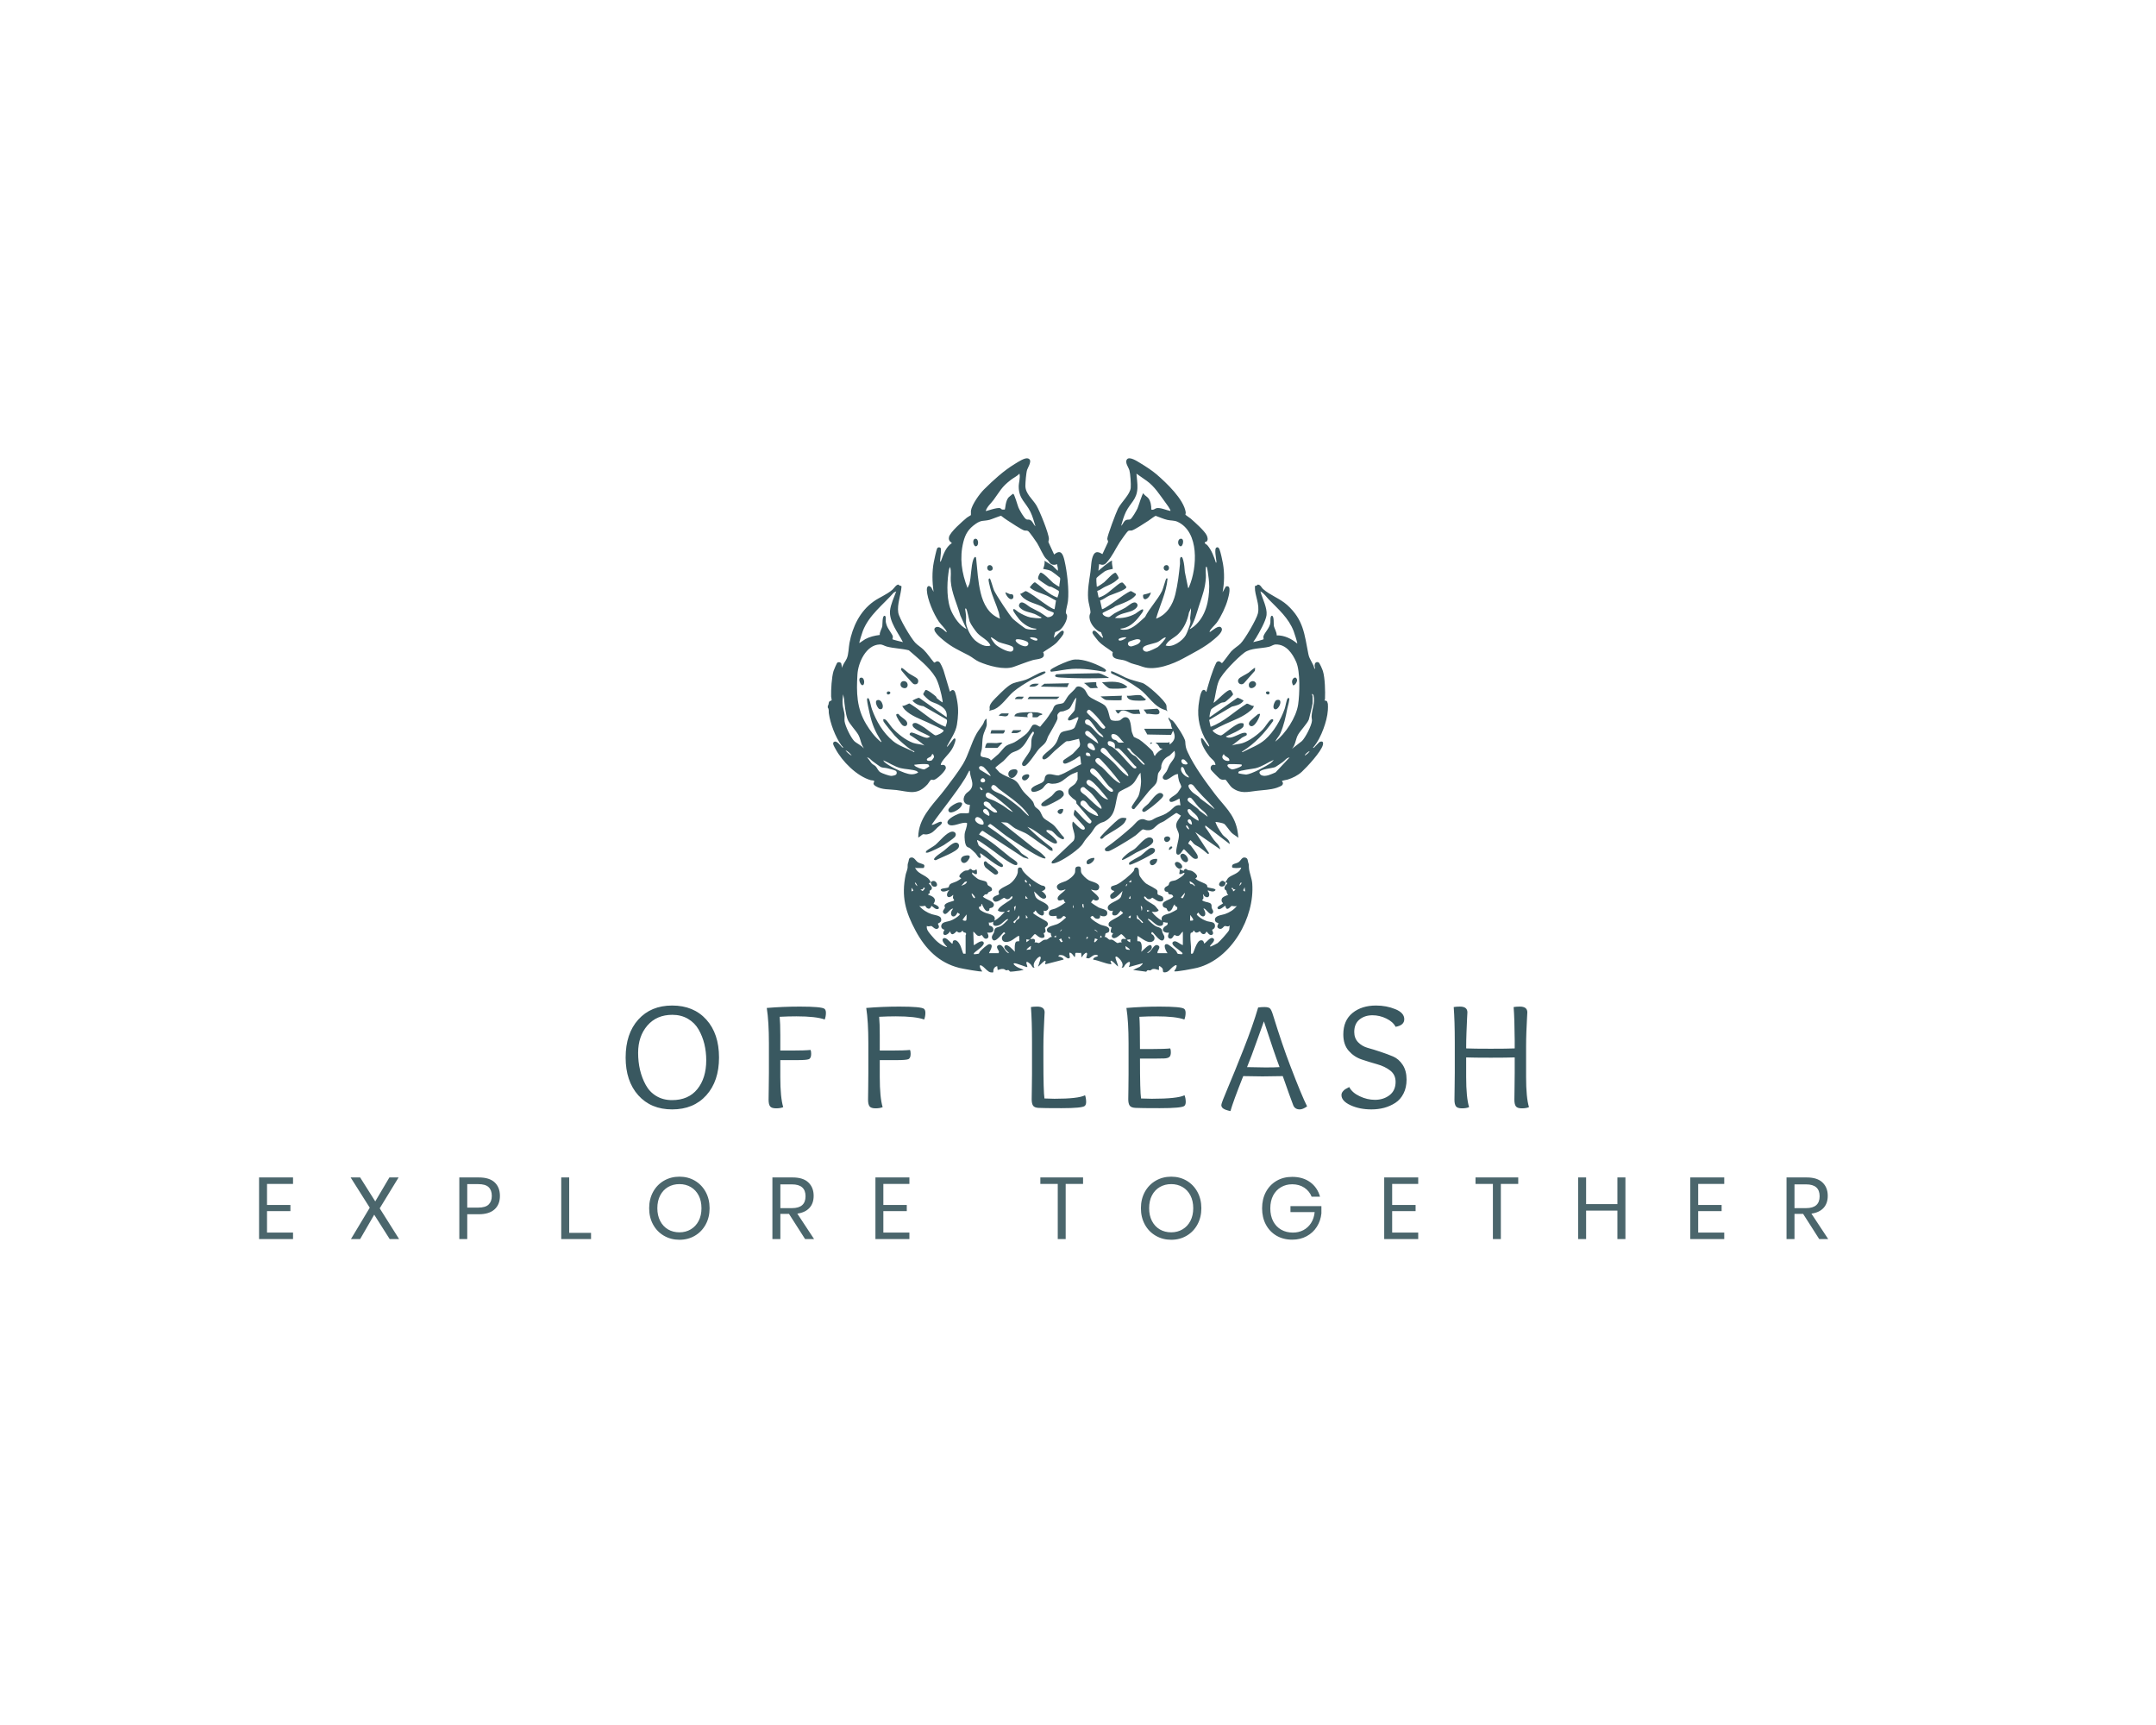 <?xml version="1.0" encoding="UTF-8" standalone="no"?> <svg xmlns="http://www.w3.org/2000/svg" xmlns:xlink="http://www.w3.org/1999/xlink" xmlns:serif="http://www.serif.com/" width="100%" height="100%" viewBox="0 0 1280 1024" version="1.1" xml:space="preserve" style="fill-rule:evenodd;clip-rule:evenodd;stroke-linejoin:round;stroke-miterlimit:2;"> <g transform="matrix(1.811,0,0,1.811,300.372,153.027)"> <g id="logo-logo"> <g> <g> <path d="M138.222,172.57C138.535,172.228 139.01,171.335 139.312,171.14C139.549,170.987 139.919,171.19 140.239,171.15C141.231,171.027 144.264,168.137 144.213,167.18C144.166,166.292 143.484,166.102 142.74,166.264C142.27,166.367 142.832,165.352 142.933,165.202C144.406,163.014 146.1,162.082 147.09,159.161C147.25,158.69 147.749,157.404 146.913,157.57C146.754,157.602 145.272,159.603 144.933,159.974C144.836,160.08 144.832,160.434 144.575,160.098C145.725,157.879 147.46,155.541 147.852,153.02C148.254,150.429 148.402,148.158 147.976,145.556C147.855,144.817 147.412,142.287 146.941,141.886C146.152,141.215 145.773,142.365 145.516,142.133L143.478,135.307C143.242,134.661 142.491,132.73 141.967,132.426C141.061,131.9 140.733,132.847 140.341,132.654C139.176,131.318 138.209,129.754 136.949,128.502C136.089,127.647 134.946,127.004 134.14,126.134C132.737,124.621 128.91,118.207 128.61,116.29C128.191,113.608 129.464,110.534 129.675,107.858C129.674,107.374 129.212,107.561 129.01,107.449C128.846,107.358 128.91,107.148 128.656,107.133C127.949,107.091 127.268,108.294 126.692,108.8C124.831,110.429 122.494,111.26 120.521,112.669C116.037,115.87 113.623,120.933 112.617,126.257C112.319,127.83 112.359,129.931 111.74,131.342C111.297,132.352 110.389,133.279 110.216,134.446L109.913,132.947C109.592,132.515 109.167,132.464 108.684,132.669C108.491,132.751 107.512,135.056 107.389,135.462C106.775,137.473 106.541,141.631 106.602,143.789C106.613,144.163 106.822,144.801 106.78,145.015C106.748,145.177 106.164,145.228 105.97,145.496C105.703,145.866 105.9,146.501 105.511,146.84L105.511,147.468C105.973,147.958 105.762,148.662 105.845,149.252C106.325,152.671 107.972,157.047 109.995,159.848C110.172,160.093 110.707,160.407 110.454,160.645C109.73,160.146 108.475,157.96 107.458,158.749C106.899,159.183 107.726,160.4 107.995,160.908C110.198,165.07 115.038,169.948 119.622,171.243C119.888,171.318 120.704,171.272 120.724,171.547C120.759,172.025 119.991,172.417 121.161,173.156C123.223,174.457 125.777,174.179 128.007,174.467C132.283,175.021 134.816,176.292 138.222,172.57ZM138.753,166.741C138.707,166.824 137.315,167.685 137.116,167.699C136.535,167.741 134.127,166.905 133.908,166.369C133.768,166.029 134.147,166.171 134.301,166.142C135.165,165.981 137.056,165.886 137.909,165.979C138.12,166.002 138.418,166.027 138.572,166.176C138.665,166.267 138.815,166.632 138.753,166.741ZM140.34,163.702C140.327,163.818 139.754,164.606 139.666,164.678C139.324,164.952 137.975,165.091 137.978,164.488C137.98,163.948 139.104,163.684 139.356,163.428C139.511,163.271 139.575,162.595 139.944,162.686C140.137,162.733 140.363,163.487 140.34,163.702ZM117,122.326C119.011,117.134 123.584,113.789 127.158,109.736L127.945,109.348C127.252,111.241 126.085,113.7 125.908,115.703C125.592,119.274 128.587,122.925 130.141,125.974C129.689,125.885 126.798,125.174 126.688,125.033C126.658,124.993 126.919,124.517 126.817,124.05C126.686,123.448 125.247,121.624 124.888,120.64C124.739,120.232 124.564,119.718 124.51,119.291C124.447,118.788 124.729,117.341 124.1,117.344C123.332,117.348 123.472,120.142 123.386,120.711C123.255,121.574 122.465,122.629 122.542,123.632C120.84,123.856 119.323,124.196 117.797,125.005L115.866,126.289C115.728,126.13 116.812,122.811 117,122.326L117,122.326ZM112.183,162.367C111.873,162.094 111.54,161.78 111.316,161.431C112.131,161.745 112.823,162.485 113.355,163.154C112.976,163.057 112.477,162.627 112.183,162.367ZM114.14,158.37C113.03,157.227 111.218,153.475 111.015,151.926C110.924,151.226 111.065,150.451 111,149.745C110.895,148.63 110.445,147.473 110.368,146.298C110.298,145.227 110.378,144.129 110.533,143.076L110.843,144.567C110.965,146.303 111.387,149.672 111.99,151.264C112.59,152.847 114.752,154.927 115.577,156.462C116.126,157.484 116.299,158.638 116.73,159.702C116.896,160.11 117.208,160.391 117.276,160.802C116.516,159.766 114.928,159.182 114.14,158.37ZM115.231,136.558C115.466,132.709 118.046,126.887 122.53,126.751C123.486,126.722 123.97,127.194 124.842,127.432C127.074,128.039 129.801,128.07 132.083,128.662C135,131.212 138.784,134.159 140.812,137.503C141.859,139.23 142.796,143.03 143.12,145.078C143.156,145.299 143.182,145.518 143.16,145.742C143.093,145.832 141.484,144.573 141.333,144.434C141.147,144.263 141.096,143.917 140.912,143.755C140.457,143.354 138.036,141.389 137.537,141.684C137.472,141.722 136.777,142.92 136.781,142.995C136.804,143.419 138.603,144.968 139.032,145.244C139.889,145.798 140.889,145.959 141.855,146.5C143.583,147.467 144.721,148.439 144.496,150.605L135.466,144.247C135.161,144.14 133.284,145.032 133.282,145.193C134.219,146.22 135.467,146.842 136.844,146.962L144.418,151.309C144.899,151.848 144.283,153.12 144.1,153.743C140.491,152.386 137.6,149.755 134.52,147.56C134.198,147.33 132.422,146.11 132.23,146.08C132.076,146.056 130.492,147.071 129.984,146.841C129.831,146.993 130.612,147.986 130.786,148.157C132.887,150.222 135.782,151.153 138.355,152.353C138.981,152.645 143.411,154.644 143.476,154.923C143.613,155.512 141.335,156.63 140.764,156.54C140.33,156.472 137.827,154.408 137.187,153.992C136.608,153.617 134.88,152.503 134.295,152.477C133.645,152.447 133.113,152.707 133.345,153.437C133.76,154.741 137.952,156.179 139.082,156.96C138.73,157.186 138.357,157.365 137.929,157.344C136.706,157.284 133.624,155.417 132.765,155.648C132.468,155.728 132.215,156.115 132.408,156.411C134.087,157.436 135.68,158.604 137.2,159.86C136.061,159.419 134.526,159.405 133.437,158.997C130.996,158.082 128.434,156.069 126.686,154.139C126.146,153.544 124.947,151.687 124.423,151.382C124.172,151.237 124.002,151.19 123.71,151.234C123.686,151.506 123.688,151.75 123.794,152.011C123.972,152.444 126.875,155.987 127.394,156.569C128.601,157.922 131.554,160.49 133.038,161.435C133.318,161.613 134.147,161.669 133.825,162.06C131.584,160.802 128.812,160.03 126.845,158.373C123.621,155.657 121.406,151.917 119.982,147.979C119.623,146.987 119.473,145.69 119.081,144.801C118.749,144.049 118.335,144.244 118.386,145.013C118.448,145.948 118.996,148.336 119.23,149.358C120.066,153.014 120.967,155.114 122.895,158.243C122.978,158.378 123.231,158.647 123.004,158.762C120.975,157.149 119.419,155.064 118.092,152.85C114.971,147.646 114.866,142.548 115.231,136.558ZM127.903,169.391C127.653,169.658 126.604,169.852 126.212,169.829C125.557,169.789 123.4,169.025 122.814,168.679C121.929,168.155 121.799,167.302 121.198,166.686C120.822,166.3 120.258,166.123 119.86,165.671C119.38,165.127 118.999,164.304 118.375,163.785C119.163,163.823 119.557,164.55 120.114,164.947C120.639,165.32 122.59,166.805 122.965,166.959C123.515,167.186 124.362,167.149 124.969,167.307C125.559,167.461 127.502,167.918 127.849,168.192C128.2,168.467 128.2,169.074 127.903,169.391ZM130.688,168.806C128.838,168.153 125.582,166.6 124.124,165.329C123.931,165.161 123.788,164.969 123.709,164.726C125.649,165.539 127.3,166.755 129.385,167.285C130.888,167.667 133.202,167.671 134.571,168.216C134.83,168.319 134.973,168.538 135.158,168.725C133.615,169.615 132.27,169.364 130.688,168.806ZM269.448,146.213C269.434,146.11 269.195,145.403 269.14,145.344C268.941,145.133 268.378,145.142 268.348,145.113C268.328,145.093 268.503,144.766 268.511,144.571C268.604,142.107 268.525,137.824 267.835,135.511C267.684,135.006 266.741,132.711 266.358,132.594C265.543,132.345 265.138,132.858 265.094,133.624C265.075,133.948 265.426,134.64 265.057,134.76C264.692,132.898 263.44,131.846 263.063,129.929C261.765,123.337 261.479,118.673 256.116,113.815C253.758,111.681 250.546,110.647 248.192,108.561C247.673,108.1 247.352,107.08 246.46,107.132C246.195,107.148 246.278,107.371 246.107,107.457C245.808,107.607 245.558,107.163 245.535,108.01C245.462,110.726 247.208,113.56 246.505,116.603C246.068,118.498 242.235,125.051 240.823,126.452C239.927,127.341 238.752,127.959 237.755,129.031C237.25,129.573 234.945,132.877 234.7,132.876C234.595,132.875 233.73,131.641 232.887,132.676C231.411,135.726 230.538,139.04 229.599,142.29C229.348,142.314 229.409,141.948 229.224,141.807C227.915,140.807 227.444,144.255 227.294,145.082C226.498,149.476 227.017,153.407 229.049,157.354C229.427,158.089 230.321,159.246 230.54,159.943C230.565,160.023 230.583,160.199 230.465,160.174C229.808,159.853 228.686,157.7 228.249,157.526C228.156,157.49 227.881,157.442 227.875,157.587C227.65,159.238 229.668,162.27 230.703,163.544C231.384,164.38 232.41,164.872 232.582,166.06C232.647,166.512 232.179,166.087 231.795,166.197C231.058,166.408 230.854,167.151 231.132,167.822C231.237,168.075 233.68,170.536 234.004,170.753C234.913,171.362 235.696,170.959 235.874,171.069C236.281,171.319 237.298,173.159 238.178,173.796C240.897,175.764 243.105,175.083 246.105,174.718C248.219,174.461 250.626,174.408 252.656,173.738C253.046,173.609 254.233,173.145 254.46,172.877C255.084,172.143 254.39,171.647 254.391,171.548C254.391,171.351 255.872,171.155 256.236,171.043C257.875,170.541 259.638,169.659 260.902,168.493C262.677,166.856 267.227,161.912 267.805,159.709C268.021,158.888 267.847,158.349 266.892,158.638C266.559,158.738 265.462,160.071 265.057,160.411C264.932,160.516 264.742,160.823 264.585,160.568C266.107,158.804 267.193,156.586 267.996,154.409C268.707,152.484 269.326,150.278 269.448,148.252C269.481,147.701 269.52,146.73 269.448,146.213ZM245.886,124.612C246.929,122.892 249.148,118.981 249.35,117.096C249.609,114.671 247.946,111.674 247.33,109.347C248.521,109.927 249.206,111.091 250.09,111.997C253.214,115.203 256.565,118.062 258.228,122.371C258.406,122.831 259.537,126.279 259.406,126.446C257.519,124.874 255.185,123.708 252.668,123.773C252.741,122.699 251.871,121.488 251.731,120.554C251.648,120.001 251.849,117.498 251.167,117.349C250.45,117.193 250.654,119.267 250.609,119.609C250.371,121.415 248.648,122.872 248.334,124.092C248.237,124.472 248.463,124.912 248.363,125.041C248.256,125.18 245.43,125.918 244.975,125.974C245.258,125.509 245.603,125.078 245.886,124.612ZM231.647,154.918C233,154.165 234.416,153.474 235.82,152.824C238.787,151.451 241.67,150.546 244.192,148.332C244.623,147.955 245.177,147.462 245.133,146.841C244.401,147.03 243.357,146.013 242.827,146.17C238.871,148.629 235.429,152.137 231.015,153.743L230.532,151.497L237.967,147.127C239.472,146.757 240.823,146.501 241.835,145.193C241.833,145.079 240.098,144.141 239.795,144.237L230.701,150.605C230.508,150.34 230.998,148.296 231.218,147.985C231.423,147.695 234.087,146.02 234.507,145.863C234.946,145.7 235.345,145.788 235.779,145.567C236.155,145.375 238.286,143.447 238.37,143.122C238.421,142.928 237.758,141.83 237.601,141.732C236.641,141.14 232.916,145.452 231.956,145.899C232.645,143.701 232.806,140.847 233.676,138.757C234.738,136.205 239.794,131.135 242.073,129.427C244.157,127.864 247.647,128.128 250.187,127.501C251.035,127.292 251.519,126.755 252.427,126.747C255.827,126.715 257.868,129.745 259.075,132.505C260.434,135.613 260.207,143.006 259.703,146.429C259.076,150.686 255.547,156.003 252.193,158.606C252.644,157.581 253.436,156.902 253.899,155.843C255.046,153.217 255.603,150.543 256.154,147.743C256.261,147.198 257.052,144.63 256.74,144.329C256.698,144.288 256.355,144.288 256.256,144.424C255.889,144.927 255.57,147.047 255.293,147.825C254.014,151.423 251.771,155.364 248.899,157.902C246.75,159.802 243.961,160.74 241.444,162.056C241.131,161.81 241.41,161.806 241.569,161.705C245.609,159.153 248.644,155.84 251.419,151.95C251.833,151.241 251.177,151.029 250.632,151.479C249.843,152.13 248.956,153.713 248.193,154.529C246.592,156.242 243.691,158.38 241.454,159.086C240.346,159.435 239.096,159.433 237.996,159.864L241.004,157.537C241.202,157.223 242.7,156.628 242.752,156.542C243.118,155.94 242.62,155.608 241.993,155.687C240.43,155.886 238.326,157.504 236.814,157.288C236.68,157.269 236.038,157.091 236.034,156.882C237.144,156.411 241.426,154.618 241.767,153.595C241.862,153.308 241.883,152.963 241.815,152.667C240.619,152.112 239.251,153.196 238.243,153.835C237.529,154.289 234.977,156.422 234.502,156.538C233.839,156.699 231.923,155.633 231.647,154.918ZM235.327,162.688C235.781,163.784 237.362,163.652 237.132,164.881C235.743,165.187 234.001,163.993 235.327,162.688ZM238.128,167.698C237.451,167.699 235.619,166.261 237.057,165.984C237.366,165.924 241.062,165.992 241.211,166.137C241.256,166.18 241.247,166.512 241.112,166.618C240.595,167.022 238.772,167.696 238.128,167.698ZM242.665,169.396C242.445,169.416 240.194,169.059 240.112,168.958C240.066,168.902 240.109,168.603 240.184,168.483C240.489,167.991 244.923,167.525 245.762,167.315C247.909,166.78 249.716,165.43 251.721,164.569C251.475,164.907 251.106,165.338 250.77,165.577C249.21,166.686 244.468,169.233 242.665,169.396ZM252.3,168.677C251.033,169.225 249.033,170.248 247.683,169.624C247.349,169.47 246.941,168.975 247.036,168.601C247.292,167.594 251.198,167.34 252.146,166.953C252.465,166.823 254.262,165.566 254.692,165.264C255.401,164.764 255.9,163.864 256.898,163.785L252.3,168.677ZM261.919,163.156C261.707,162.935 263.124,161.679 263.487,161.745C263.084,162.326 262.525,162.8 261.919,163.156ZM264.117,150.216C264.085,150.785 264.259,151.292 264.233,151.743C264.143,153.297 262.119,157.21 260.983,158.377L257.682,160.958C258.87,159.644 258.837,157.784 259.692,156.301C260.486,154.923 262.656,152.732 263.212,151.35C263.312,151.101 264.428,146.403 264.428,146.134C264.428,145.315 264.477,144.432 264.428,143.624C264.419,143.488 264.156,143.185 264.273,142.919C264.374,142.93 264.728,143.316 264.735,143.347C265.307,146.077 264.253,147.792 264.117,150.216ZM243.579,200.082C243.48,198.98 243.682,199.268 243.323,198.143C243.14,197.567 243.253,196.884 242.472,196.638C241.267,196.259 241.002,197.557 240.164,198.113C239.258,198.713 237.776,198.495 238.067,199.76C238.164,200.183 240.585,200.051 241.053,199.866C240.49,201.907 237.835,202.208 236.738,203.315C236.508,203.547 235.947,204.722 235.798,204.725C235.702,204.727 235.029,203.657 234.147,204.646C232.694,206.276 236.06,206.842 235.877,204.728C237.405,204.966 235.449,205.546 235.564,206.673C235.628,207.296 236.061,207.274 236.151,207.432C236.32,207.731 236.205,208.43 236.817,208.805C236.177,209.07 234.818,209.466 234.655,210.174C234.421,211.191 235.088,211.471 235.089,211.552C235.094,211.816 233.006,212.608 233.279,213.202C233.797,214.331 235.699,212.208 235.875,212.415C236.182,214.624 237.683,212.49 237.827,212.466C238.192,212.406 239.082,212.759 239.641,212.416C238.65,213.74 237.227,214.588 235.684,215.125C234.653,215.483 232.153,215.607 232.448,217.162C232.603,217.979 233.444,217.985 233.52,218.068C233.732,218.301 232.707,219.265 233.592,219.797C234.728,220.48 235.216,219.123 235.659,219.04C236.065,218.964 236.773,219.472 237.287,218.847C237.146,219.317 237.214,219.994 237.047,220.41C236.812,220.999 233.885,224.235 233.289,224.653C233.049,224.821 231.344,225.671 231.088,225.747C230.89,225.806 230.773,225.709 230.857,225.516C231.05,225.076 232.867,223.746 231.847,223.071C230.913,222.453 229.66,224.406 228.894,224.807C228.786,224.18 228.555,223.642 227.813,223.71C226.331,223.845 225.485,227.955 225.111,228.083C225.005,228.12 224.603,228.124 224.582,228.103C224.505,228.03 224.608,226.333 224.588,225.978C224.543,225.209 224.186,221.798 224.496,221.351C224.6,221.2 224.967,221.193 225.142,221.05C225.385,220.851 225.264,220.478 225.599,220.572C226.183,221.891 227.363,220.729 227.484,220.732C227.586,220.735 228.155,222.09 229.132,221.596C229.339,221.491 229.556,220.892 229.679,220.889C229.913,220.883 230.484,222.221 231.372,221.958C232.312,221.679 231.491,220.475 231.503,220.334C231.522,220.098 232.58,220.057 232.435,218.763C232.304,217.593 230.785,217.752 229.946,217.482C228.946,217.161 227.792,216.576 227.018,215.861C226.38,215.271 226.262,215.248 227.013,214.614C228.438,217.081 230.231,215.601 228.66,213.358C229.3,212.875 230.773,216.001 231.655,214.861C232.211,214.141 231.469,213.572 231.358,213.09C231.259,212.662 231.438,212.298 231.18,211.855C230.818,211.232 229.37,211.22 228.706,210.878C227.778,210.4 228.409,210.417 228.506,210.272C228.837,209.785 228.555,209.174 228.504,208.651C228.753,208.674 228.744,209.017 228.964,209.209C229.897,210.02 230.804,209.564 230.509,208.29C230.424,207.92 230.056,207.771 230.073,207.396C230.234,207.247 231.562,208.068 232.332,207.537C233.542,206.7 230.457,206.648 230.011,206.314C229.846,206.19 229.936,205.871 229.831,205.681C229.417,204.93 226.631,204.384 225.996,203.394C227.537,202.789 225.53,201.221 224.697,200.926C224.324,200.794 223.981,200.837 223.632,200.735C223.247,200.623 223.006,200.041 222.447,200.48C222.294,200.6 222.25,200.923 222.211,200.95C222.097,201.031 220.945,200.354 220.817,200.493C220.99,201.052 220.763,201.388 220.736,201.905C221.056,202.392 222.242,201.437 222.384,201.591C222.892,202.142 220.064,203.835 219.557,204.018C218.827,204.282 217.907,204.145 217.455,204.896C217.34,205.087 217.375,205.376 217.216,205.599C216.882,206.067 215.759,206.14 215.875,207.102C215.986,208.023 216.785,207.701 217.019,207.898C217.112,207.978 217.056,208.425 217.36,208.576C217.868,208.828 218.338,208.425 218.768,209.356C218.046,210.575 214.57,210.717 215.407,212.57C215.646,213.099 216.399,213.092 216.544,213.235C216.747,213.436 216.945,215.041 218.152,213.752C218.567,213.308 218.703,212.334 219.245,211.945C219.265,212.941 220.373,212.366 220.033,213.559C219.984,213.732 218.112,214.656 217.785,214.796C216.496,215.351 214.533,215.295 215.01,217.278C213.724,216.498 212.616,215.592 211.718,214.375C212.18,214.342 212.513,214.503 213.013,214.418C213.281,214.372 214.12,214.125 213.915,213.751C213.426,213.283 213.142,212.711 212.58,212.258C211.918,211.725 209.027,210.393 209.207,209.516C209.333,208.901 210.152,210.07 210.308,210.136C211.296,210.559 211.695,209.716 211.931,209.759C212.039,209.778 213.308,210.724 213.799,210.88C214.842,211.211 215.92,210.917 215.377,209.628C215.164,209.121 213.842,208.936 213.675,208.653C213.498,208.356 213.669,207.863 213.568,207.505C213.374,206.814 210.553,205.642 209.845,205.11C209.181,204.61 207.886,203.081 207.63,202.304C207.36,201.485 207.802,199.847 206.633,199.867C205.798,199.881 206.103,200.596 205.75,201.036C204.675,202.38 201.749,204.759 200.164,205.49C199.772,205.67 198.598,205.905 198.459,206.137C197.994,206.915 198.775,207.465 199.48,207.554C199.059,208.269 197.795,208.537 198.134,209.596C198.703,211.372 201.599,208.144 202.146,207.552C201.953,208.195 201.802,209.328 201.367,209.83C200.446,210.894 197.369,211.554 197.287,212.976C197.234,213.889 198.261,214.253 199.01,213.985C198.626,214.807 198.542,215.681 199.719,215.564C200.627,215.473 200.968,214.491 201.599,213.986C201.642,214.247 202.289,214.633 202.304,214.691C202.36,214.903 201.029,215.783 200.756,215.965C200.031,216.449 197.744,217.398 197.6,218.146C197.346,219.467 198.321,219.25 198.54,219.476C198.623,219.562 197.615,221.433 199.01,221.359C199.16,221.518 198.271,222.208 198.733,222.73C199.659,223.774 201.49,221.639 201.732,221.684C201.999,221.734 203.444,223.228 203.246,223.395C202.168,223.017 201.43,223.271 201.833,224.493C201.322,224.187 200.809,224.644 200.525,224.621C200.165,224.593 199.272,223.706 198.775,223.54C198.338,223.394 198.103,223.583 197.868,223.524C197.478,223.425 196.831,222.462 196.186,222.61C196.55,222.324 196.421,221.746 196.574,221.51C196.728,221.272 197.56,221.316 197.724,220.778C198.238,219.093 196.098,219.061 195.047,218.653C194.309,218.366 191.9,216.931 191.64,216.254C191.548,216.011 192.234,215.712 192.321,215.725C192.527,215.757 192.933,216.448 193.353,216.58C194.272,216.869 194.93,216.577 194.776,215.553C195.869,216.131 197.454,215.988 197.094,214.41C196.908,213.598 195.1,213.351 194.301,212.967C193.948,212.797 191.793,211.42 191.796,211.238C192.058,211.109 192.326,210.431 192.515,210.386C192.755,210.329 193.195,210.936 193.953,210.574C195.555,209.808 192.127,207.794 191.794,207.083C192.604,207.279 194.081,207.814 194.428,206.657C194.956,204.896 192.165,204.638 191.027,204.005C190.309,203.606 188.797,202.215 188.571,201.44C188.317,200.569 188.933,199.252 187.328,199.553C186.307,199.746 186.758,200.909 186.532,201.584C186.186,202.615 184.556,203.832 183.586,204.285C182.63,204.733 179.683,205.245 180.895,206.921C181.529,207.798 182.68,207.272 183.481,207.004C182.941,207.976 180.415,209.107 180.914,210.335C181.25,211.163 182.699,210.242 182.847,210.378C182.909,210.434 182.937,211.239 183.479,211.238C182.439,212.084 181.305,212.792 180.071,213.321C179.355,213.628 178.231,213.549 178.016,214.569C177.625,216.428 180.385,215.588 180.499,215.708C180.625,215.842 180.098,217.101 181.763,216.58C182.563,216.329 182.552,215.099 183.633,216.258C182.808,216.968 181.948,217.805 180.976,218.305C179.901,218.856 176.942,219.093 177.388,220.616C177.601,221.346 178.553,221.312 178.606,221.367C178.654,221.417 178.596,222.379 179.087,222.61C178.376,222.451 177.87,223.293 177.351,223.47C177.068,223.566 176.761,223.427 176.265,223.632C175.845,223.805 174.934,224.629 174.644,224.619C174.286,224.606 173.829,224.206 173.282,224.493C173.486,224.138 173.568,223.538 173.126,223.318C172.62,223.065 172.303,223.439 171.871,223.319C172.156,223.051 173.141,221.729 173.383,221.688C173.784,221.62 174.683,223.04 175.872,222.939C177.211,222.825 176.168,221.514 176.271,221.37C176.299,221.332 176.625,221.297 176.745,221.139C177.16,220.594 176.638,220.01 176.722,219.582C176.766,219.362 178.531,218.736 177.194,217.523C176.922,217.277 172.498,215.039 172.811,214.614C172.824,214.597 173.085,214.593 173.211,214.462C173.415,214.251 173.356,213.922 173.673,213.985C174.418,215.446 176.921,216.699 176.264,213.984C176.989,214.322 177.874,213.801 177.844,212.969C177.789,211.445 174.731,210.938 173.823,209.756C173.442,209.26 173.245,208.327 173.127,207.709C174.013,208.3 175.532,210.58 176.735,209.984C177.824,209.444 176.255,207.922 175.636,207.63C176.35,207.454 177.347,206.787 176.585,206.052C176.265,205.743 175.882,205.867 175.522,205.704C173.595,204.829 170.709,202.647 169.457,200.951C169.198,200.601 169.264,199.947 168.646,199.86C167.501,199.697 167.894,200.86 167.779,201.499C167.531,202.878 166.175,204.579 165.018,205.328C164.204,205.855 161.603,206.815 161.516,207.802C161.493,208.069 161.71,208.59 161.672,208.642C161.448,208.941 158.942,209.319 159.78,210.62C160.653,211.974 162.85,209.792 163.321,209.793C163.588,209.793 164.168,210.686 165.122,209.981C165.26,209.879 166.084,208.622 166.033,209.702C165.991,210.583 161.377,212.462 161.278,213.985C162.05,214.509 162.686,214.449 163.555,214.375C162.474,215.418 161.509,216.644 160.105,217.277C160.921,215.286 158.297,215.202 157.018,214.639C156.361,214.35 154.84,213.666 155.075,212.826C155.123,212.652 155.539,212.743 155.729,212.511C155.946,212.247 155.72,211.802 156.024,211.789C156.317,212.474 157.013,214.15 157.829,214.156C158.679,214.163 158.408,213.415 158.563,213.227C158.651,213.121 159.366,213.18 159.71,212.727C161.013,211.015 157.017,210.374 156.342,209.356C156.615,209.293 156.866,208.793 156.97,208.738C157.224,208.604 157.523,208.684 157.752,208.572C157.97,208.465 158.027,208.108 158.233,207.955C158.672,207.627 159.588,207.721 159.292,206.723C159.131,206.177 158.169,205.901 157.956,205.622C157.772,205.382 157.806,204.815 157.482,204.563C157.001,204.189 155.583,204.057 154.821,203.658C154.441,203.459 152.934,202.219 152.807,201.905C152.746,201.754 152.933,201.622 152.89,201.434C153.159,201.668 154.084,202.36 154.386,201.908C154.446,201.817 154.438,200.534 154.218,200.491C154.02,200.452 153.654,201.053 152.893,200.722C152.755,200.663 152.648,200.411 152.463,200.357C151.909,200.197 151.843,200.675 151.523,200.774C151.194,200.876 150.846,200.77 150.421,200.927C149.867,201.133 148.266,202.291 148.727,203.002C148.862,203.209 149.47,203.236 149.117,203.545C148.845,203.784 148.21,204.156 147.871,204.339C147.26,204.666 146.075,204.978 145.676,205.281C145.231,205.618 145.273,206.208 145.044,206.374C144.566,206.722 141.764,206.577 142.732,207.512C143.455,208.21 145.252,207.154 145.358,207.24C143.804,208.823 144.796,210.636 146.612,208.807C146.675,209.121 146.498,209.486 146.538,209.773C146.586,210.111 146.92,210.365 146.93,210.608C146.945,210.947 143.913,211.232 143.784,212.345C143.752,212.619 143.945,212.906 143.91,213.103C143.861,213.379 142.793,214.163 143.514,214.887C144.486,215.862 145.528,213.154 146.613,213.358C144.811,215.331 146.907,217.277 148.027,214.611C148.363,214.985 149.093,215.017 148.643,215.464C147.905,216.199 146.732,216.922 145.754,217.282C144.898,217.596 143.397,217.666 142.934,218.382C142.383,219.235 142.827,220.095 143.789,220.261C142.44,222.446 144.741,222.473 145.594,220.73C146.13,222.948 147.579,220.757 147.788,220.755C147.867,220.755 148.134,221.073 148.334,221.136C149.157,221.395 149.574,220.572 149.672,220.575C149.776,220.579 149.867,220.956 150.017,221.051C150.366,221.274 150.906,221.076 150.848,221.732C150.835,221.874 150.692,222.009 150.692,222.063L150.692,228.103C150.495,228.067 150.033,228.176 149.925,228.084C149.811,227.987 149.172,225.797 148.891,225.276C148.507,224.565 147.729,223.315 146.769,223.788C146.248,224.045 146.653,224.985 146.223,224.807C145.584,224.319 144.218,222.503 143.411,223.095C142.513,223.753 144.074,225.292 144.573,225.829C144.597,225.947 144.422,225.929 144.341,225.904C142.424,225.303 140.793,223.737 139.558,222.216C138.8,221.282 137.738,220.285 137.986,219.004C138.47,219.325 139.145,218.987 139.457,219.041C139.882,219.114 140.789,220.515 141.687,219.803C142.316,219.304 141.597,218.439 141.608,218.296C141.627,218.052 143.083,217.942 142.621,216.486C142.33,215.569 140.412,215.451 139.56,215.154C138,214.61 136.52,213.699 135.475,212.417C135.908,212.754 137.409,212.369 137.491,212.429C137.536,212.462 137.659,212.848 137.902,213.046C138.691,213.687 139.231,213.271 139.474,212.416C140.196,212.818 140.957,213.893 141.84,213.367C142.347,212.66 140.668,211.936 140.181,211.785C141.313,210.005 140.022,209.331 138.456,208.804C138.308,208.363 138.814,208.537 138.906,208.241C138.984,207.989 138.848,207.619 138.958,207.425C138.998,207.355 139.285,207.315 139.401,207.17C140.071,206.342 139.18,205.668 138.615,205.12L139.159,204.729C139.472,204.798 139.211,206.15 140.577,206.153C142.293,206.157 140.734,203.115 139.242,204.728C138.502,202.341 135.326,202.38 134.222,200.097C134.182,199.619 134.384,200.018 134.455,200.022C135.233,200.057 136.028,200.022 136.808,200.022C137.063,200.022 137.355,199.362 137.057,198.988C136.849,198.725 135.635,198.467 135.171,198.208C134.252,197.692 133.89,196.366 132.767,196.598C131.976,196.761 132.127,197.438 131.946,197.983C131.561,199.141 131.755,198.855 131.679,199.898C131.631,200.56 131.176,201.536 131.031,202.245C129.586,209.338 130.937,214.318 134.295,220.576C137.475,226.502 141.918,231.088 148.62,232.763C149.543,232.994 155.814,234.169 156.183,233.906C155.431,233.18 154.668,230.971 156.413,232.343C157.099,232.882 158.018,234.1 158.921,234.228C160.111,234.396 159.665,234.129 159.828,233.396C159.974,232.74 160.376,232.343 161.044,232.182L161.203,233.437C161.888,233.323 162.258,233.036 163.01,233.118C163.556,233.178 163.736,233.517 163.983,233.565C164.229,233.612 164.466,233.406 164.702,233.459C164.96,233.517 165.116,233.966 165.352,234.001C165.502,234.023 166.34,233.925 166.614,233.905C166.96,233.88 169.68,233.555 169.676,233.358C168.526,232.912 167.262,232.549 166.456,231.554C166.307,231.469 166.578,231.248 166.618,231.24C167.272,231.115 170.774,232.658 170.928,232.495C170.94,232.015 170.658,231.644 170.614,231.161C170.526,230.192 171.817,231.397 172.034,231.626C172.501,232.117 172.525,232.843 173.282,232.651C172.596,231.811 173.373,230.521 173.987,229.827C174.346,229.42 175.354,228.499 175.315,229.572L174.458,232.337C174.724,232.306 176.803,229.865 176.892,230.535C177.048,230.815 176.462,231.625 176.962,231.55L182.698,230.066C182.943,229.869 182.805,229.91 182.697,229.748C182.399,229.302 181.646,229.084 181.126,229.043C181.111,228.368 182.083,228.529 182.543,228.648C183.161,228.808 183.857,229.629 184.34,229.654C185.364,229.708 184.514,228.503 184.735,227.79C185.465,227.594 186.27,229.192 186.381,229.198C186.752,229.215 186.482,228.051 186.764,227.855C186.953,227.722 188.101,227.988 188.486,227.8C188.657,228.122 188.608,228.482 188.663,228.805C188.701,229.023 188.51,229.265 188.89,229.202C188.947,228.793 189.943,227.717 190.3,227.788C190.887,227.906 190.136,229.421 190.224,229.513C190.253,229.544 190.939,229.663 191.051,229.641C191.762,229.502 192.762,227.858 194.147,228.732C193.913,229.158 193.371,229.1 192.968,229.356C192.835,229.44 192.279,229.905 192.575,230.067C194.365,230.318 196.558,231.432 198.304,231.557C198.814,231.593 198.051,230.782 198.226,230.457C198.612,230.086 200.271,232.083 200.658,232.337C200.613,231.323 199.924,230.346 199.808,229.292C199.983,228.472 201.336,229.969 201.52,230.221C202.035,230.928 202.494,231.902 201.834,232.651C202.662,232.833 202.667,232.068 203.09,231.633C204.5,230.181 205.003,230.727 204.187,232.494L208.736,231.241C208.932,231.425 207.935,232.259 207.785,232.407L205.6,233.434L209.926,234.017C210.332,233.166 210.774,233.689 211.284,233.566C211.528,233.508 211.707,233.197 212.118,233.13C212.873,233.006 213.364,233.363 214.069,233.436C214.2,233.3 213.816,232.039 214.302,232.184C214.514,232.246 215.14,232.769 215.238,232.974C215.571,233.668 215.073,234.27 216.031,234.229C217.246,234.177 217.789,233.067 218.633,232.43C219.433,231.828 220.274,231.359 219.676,232.845C219.502,233.279 219.25,233.439 219.089,233.827C219.078,234.281 226.026,232.886 226.622,232.732C237.865,229.841 245.501,216.23 244.659,205.122C244.527,203.383 243.712,201.573 243.579,200.082ZM238.388,207.709C238.368,207.523 238.363,207.274 238.279,207.114C238.153,206.871 237.813,206.988 237.917,206.691C238.11,206.14 238.363,206.826 238.43,206.876C238.686,207.065 238.957,206.995 239.17,207.159L238.388,207.709ZM136.669,206.938C136.846,206.808 136.868,206.47 136.89,206.454C137.015,206.364 137.356,206.604 137.354,206.689C137.353,206.745 136.694,207.536 136.639,207.548C136.461,207.587 136.182,207.214 135.947,207.236C135.966,206.943 136.384,207.146 136.669,206.938ZM132.966,207.709L132.966,206.454L133.592,207.391L132.966,207.709ZM134.065,204.728C134.481,204.946 134.783,205.524 134.846,205.983C134.506,205.693 134.032,205.209 134.065,204.728ZM150.827,217.256C150.599,217.397 149.659,217.306 149.753,216.89L151.004,215.24C150.989,215.61 151.09,217.092 150.827,217.256ZM149.281,205.825L150.448,204.563L151.163,204.416C150.947,205.293 150.083,205.576 149.281,205.825ZM167.162,212.415L166.849,214.14L166.551,212.833L167.162,212.415ZM165.125,213.828L164.966,214.454L164.184,214.139L165.125,213.828ZM152.733,208.336C152.973,208.504 154.249,209.766 153.592,209.904C153.266,209.972 152.5,208.713 152.733,208.336ZM168.261,224.023C168.225,224.058 167.561,223.988 167.268,224.169C166.704,224.518 166.741,226.804 166.849,227.475C166.291,226.95 164.389,224.681 163.595,225.475C162.829,226.242 164.552,227.414 164.968,227.944C163.482,227.871 162.982,224.559 161.358,225.357C160.403,225.827 161.574,227.072 161.634,227.426C161.645,227.491 161.543,227.946 161.516,227.946L158.379,227.946C158.245,227.827 160.35,224.962 158.456,224.976C157.861,224.981 155.855,226.877 155.396,227.395C155.218,227.596 155.137,228.003 155.049,228.068C154.899,228.177 153.453,228.339 153.36,228.259C153.321,227.945 153.625,227.739 153.827,227.552C154.472,226.956 157.366,225.195 156.5,224.256C155.705,223.394 153.54,225.483 153.36,225.278L153.204,220.886C153.949,221.297 154.344,222.471 155.309,222.298C155.544,222.255 155.767,221.969 155.928,221.996C156.27,222.053 156.665,223.469 157.599,223.178C158.541,222.884 158.132,221.807 157.751,221.202C158.772,221.269 160.065,221.265 159.759,219.901C159.547,218.952 158.502,218.951 158.4,218.826C158.317,218.726 158.423,218.132 158.222,217.907C158.805,217.945 159.3,217.933 159.789,217.592C159.293,219.248 160.822,219.232 161.977,218.601C162.668,218.224 163.861,216.843 164.417,216.805C164.516,216.799 164.676,216.761 164.653,216.885C163.814,217.684 163.107,218.618 162.049,219.144C161.508,219.412 160.735,219.394 160.342,219.947C160.066,220.335 160.151,220.761 159.984,221.158C159.709,221.806 159.03,222.405 159.402,223.236C160.286,225.211 162.879,221.041 163.321,221.046C163.348,221.047 163.709,221.408 163.71,221.435C163.712,221.589 162.141,222.241 162.698,223.55C163.135,224.579 164.515,224.298 165.324,223.989C166.105,223.69 167.6,222.376 168.025,222.296C168.34,222.235 168.235,222.338 168.263,222.531C168.291,222.733 168.315,223.972 168.261,224.023ZM167.375,217.176C167.171,217.385 166.889,218.031 166.847,218.062C166.705,218.167 166.327,217.915 166.38,217.673C166.428,217.459 167.197,217.039 167.405,216.813L168.261,215.553C168.528,216.854 167.91,216.63 167.375,217.176ZM172.026,206.139C171.718,206.009 171.6,205.463 171.4,205.2C171.915,205.186 172.097,205.693 172.026,206.139ZM171.713,223.555L170.616,224.337L170.617,223.396L171.713,223.555ZM170.455,203.945C170.49,203.975 170.733,204.602 170.929,204.726C169.889,205.038 170.031,203.582 170.455,203.945ZM170.303,209.121L171.086,210.06L170.301,210.063L170.303,209.121ZM170.46,216.494L170.46,215.396L171.086,216.336L170.46,216.494ZM172.019,226.683C171.971,226.735 170.83,226.85 170.615,226.846C170.697,226.562 172.026,225.463 172.184,225.594C171.948,225.834 172.087,226.609 172.019,226.683ZM180.34,222.141L180.341,222.768C179.388,222.597 179.654,222.517 180.34,222.141ZM182.223,220.102C182.263,220.415 181.934,220.761 181.597,220.728L182.223,220.102ZM181.932,224.325C181.866,224.277 181.571,223.565 181.286,223.475L182.065,223.082C181.965,223.381 182.576,224.133 182.538,224.179C182.517,224.203 181.978,224.357 181.932,224.325ZM184.89,223.239C184.755,223.205 184.455,222.937 184.422,222.845C184.259,222.388 185.077,222.641 184.89,223.239ZM186.024,212.057L186.145,213.042C185.631,213.148 185.978,212.501 186.024,212.057ZM189.283,211.789L189.438,212.967C189.111,213.457 188.62,211.635 189.283,211.789ZM190.225,223.238C190.411,222.963 190.276,222.494 190.615,222.614C191.122,222.792 190.416,223.384 190.225,223.238ZM193.125,224.337C192.449,224.485 193.175,223.419 193.05,223.083L193.99,223.398C194.03,223.45 193.195,224.322 193.125,224.337ZM193.99,221.042L192.892,220.26C193.241,220.049 194.05,220.986 193.99,221.042ZM194.776,222.926L194.933,222.141L195.402,222.609L194.776,222.926ZM203.247,205.982C203.187,205.632 203.383,205.328 203.715,205.199C203.723,205.333 203.431,205.953 203.401,205.982C203.378,206.004 203.298,205.974 203.247,205.982ZM204.5,226.847C203.329,226.784 203.107,226.764 203.09,225.593C203.244,225.696 204.748,226.629 204.5,226.847ZM203.56,223.555L204.656,223.396L204.657,224.337C204.545,224.464 203.603,223.791 203.56,223.555ZM204.033,216.102L204.814,215.553C204.892,216.397 204.684,216.759 204.033,216.102ZM204.187,210.06L204.66,209.122L204.814,210.063L204.187,210.06ZM204.188,204.65L204.97,203.944L204.972,204.729L204.188,204.65ZM210.149,213.828C210.191,213.783 210.869,213.929 210.932,213.986C211.094,214.133 210.348,214.35 210.149,214.297L210.149,213.828ZM208.421,214.139L208.111,212.415C208.827,212.74 208.598,213.536 208.421,214.139ZM206.856,215.396C207.167,215.604 207.219,216.079 207.482,216.415C207.807,216.83 208.335,217.179 208.658,217.592C208.784,217.753 209.031,218.003 208.656,218.062C208.452,218.094 207.786,217.155 207.561,216.964C207.39,216.819 207.026,216.801 206.927,216.657C206.74,216.387 206.9,215.739 206.856,215.396ZM221.914,225.279C221.07,225.136 219.795,223.714 218.939,224.1C218.191,224.438 218.498,225.055 218.927,225.521C219.312,225.941 221.705,227.692 221.761,227.867C221.914,228.349 221.587,228.285 221.208,228.265C219.734,228.186 220.293,228.024 219.643,227.158C219.322,226.73 217.233,225.052 216.778,224.993C215.144,224.782 216.378,227.326 216.894,227.946L213.6,227.946C213.339,227.127 214.908,226.068 213.844,225.427C212.302,224.498 211.582,228.02 210.149,227.868C210.785,227.334 212.123,226.576 211.638,225.592C211.04,224.378 208.852,227.149 208.267,227.475C208.506,226.718 208.608,224.463 207.792,224.105C207.53,223.99 207.039,224.05 207.011,224.024C206.947,223.965 206.998,222.294 207.091,222.297C208.433,222.99 210.654,225.138 212.186,223.944C212.787,223.476 212.714,222.69 212.274,222.134C211.859,221.61 211.325,221.856 211.719,221.044C211.97,220.987 212.039,221.131 212.193,221.273C212.695,221.738 214.791,224.802 215.652,223.449C216.227,222.542 215.509,221.861 215.244,221.203C215.1,220.847 215.196,220.527 214.928,220.107C214.481,219.406 213.682,219.459 213.076,219.135C212.37,218.759 211.293,217.817 210.775,217.2C210.628,217.024 210.395,216.945 210.464,216.651C211.893,216.944 213.079,219.307 214.739,218.977C215.724,218.781 215.384,217.873 215.483,217.749C215.528,217.694 216.598,218.062 216.895,217.906C217.122,218.944 216.247,218.834 215.714,219.47C214.681,220.702 216.164,221.425 217.364,221.201C217.45,221.278 216.42,222.841 217.675,223.176C218.451,223.383 218.858,222.167 219.105,221.995C219.244,221.898 219.708,222.27 219.967,222.299C221.012,222.415 221.187,221.324 221.914,220.886L221.914,225.279ZM221.897,209.887C221.693,210.006 221.417,209.869 221.29,209.67L222.54,208.179C222.757,208.455 221.994,209.831 221.897,209.887ZM225.834,205.983C225.558,205.917 225.44,205.539 225.205,205.435C224.61,205.173 224.254,205.553 224.111,204.415C224.31,204.229 226.045,205.448 225.834,205.983ZM224.345,215.396C224.856,216.314 226.281,217.442 224.267,217.279L224.345,215.396ZM240.427,205.826C240.389,205.645 240.916,204.709 240.974,204.729C241.463,204.899 240.623,205.763 240.427,205.826ZM242.153,206.298L242.307,207.708C241.191,207.456 242.018,206.96 242.153,206.298ZM235.399,185.517C236.028,185.923 237.227,187.852 237.91,188.497C238.551,189.103 239.45,189.54 240.11,190.138C240.036,189.19 239.921,188.244 239.721,187.313C238.638,182.247 235.406,179.696 232.429,175.78C229.357,171.737 225.638,166.686 223.525,162.094C222.821,160.565 222.798,160.103 222.695,158.545C222.614,157.326 219.564,152.705 218.628,151.774C218.306,151.454 217.665,151.408 217.441,150.763C217.118,150.701 217.173,150.893 217.238,151.124C217.362,151.569 217.756,152.033 217.913,152.489C218.123,153.097 218.058,153.811 218.463,154.37L209.207,154.37L210.253,156.26L218.051,156.398L218.697,154.999C219.671,156.949 219.304,158.266 217.599,159.547L217.521,158.764C217.351,158.704 217.178,158.92 217.129,158.92L212.972,158.92C213.172,159.209 213.487,159.309 213.753,159.63C214.372,160.378 214.138,160.959 215.325,160.88C214.294,161.59 213.353,162.176 212.737,163.309C212.283,162.927 212.354,162.26 212.036,161.817C211.476,161.039 208.511,158.448 207.626,157.913C207.306,157.719 205.899,157.124 205.837,157.035C205.762,156.93 205.263,155.68 205.204,155.471C204.817,154.11 205.057,150.504 203.014,150.594C202.089,150.636 201.718,151.533 201.095,151.671C200.465,151.81 198.903,151.882 198.383,151.467C197.597,150.839 197.816,147.898 196.176,146.616C194.897,145.616 191.775,144.549 190.945,143.532C190.436,142.908 190.096,141.854 189.529,141.34C188.9,140.77 187.693,140.124 186.917,140.788C186.261,141.838 185.202,142.542 184.425,143.472C183.961,144.028 183.199,145.506 182.847,145.816C182.323,146.276 181.168,146.169 180.499,146.448C179.407,146.905 179.544,147.818 179,148.557C178.439,149.321 178.306,149.57 177.807,150.346C177.041,151.537 176.008,152.544 175.166,153.678C174.79,153.879 173.691,152.424 172.572,153.269C171.965,154.126 171.533,155.11 170.776,155.864C170.011,156.627 167.742,158.232 166.776,158.767C165.934,159.234 164.776,159.447 164.037,159.95C163.178,160.534 162.264,161.901 161.442,162.689C160.723,163.378 159.818,164.037 159.076,164.718C158.776,164.822 158.897,164.531 158.735,164.413C157.705,163.666 156.544,163.867 155.817,163.444C155.242,163.109 155.935,161.636 156.01,161.022C156.186,159.589 156.123,158.141 156.412,156.718C156.639,155.605 157.424,154.24 157.595,153.351C157.718,152.71 157.505,151.76 157.595,151.076C156.77,151.435 156.758,152.308 156.372,152.913C155.68,153.996 154.85,154.956 154.218,156.093C152.465,159.248 151.677,162.868 149.817,165.967C148.272,168.54 145.85,171.681 144.008,174.12C140.796,178.371 136.418,182.257 135.388,187.62C135.243,188.377 135.148,189.208 135.162,189.981C135.315,190.159 136.432,189.026 136.709,188.963C136.982,188.902 137.533,189.084 138.027,189.003C139.672,188.734 140.443,187.791 141.438,186.767C141.737,186.459 143.248,185.549 142.837,184.973C142.389,184.347 140.226,186.179 139.555,185.825C143.18,180.674 147.258,175.879 150.6,170.516C151.024,169.836 151.353,168.999 151.752,168.378C151.851,168.224 151.736,168.097 152.103,168.176C152.03,170.343 153.824,172.351 152.26,174.372C151.786,174.984 150.995,175.288 150.56,175.966C149.511,177.605 150.051,179.282 152.105,179.315L151.783,181.974C150.494,182.287 149.683,181.801 148.388,182.265C147.418,182.613 143.646,184.395 145.033,185.679C146.357,186.903 149.516,184.709 151.159,185.279C151.238,186.536 150.483,187.77 150.372,188.955C150.283,189.894 150.394,192.139 151.001,192.888C151.348,193.317 151.754,193.257 152.098,193.517C152.521,193.839 153.525,194.766 153.907,195.16C154.25,195.514 154.883,196.731 155.319,196.733C156.168,196.736 155.24,195.567 155.476,195.159C156.665,195.8 161.599,200.003 162.673,199.696C163.051,199.589 162.998,198.976 162.704,198.754C160.971,197.42 159.368,195.909 157.669,194.535C157.147,194.114 155.212,192.939 154.975,192.602C154.931,192.539 154.472,191.269 154.455,191.159C154.422,190.943 154.461,190.855 154.689,190.925C155.103,191.051 157.687,192.9 158.271,193.305C160.648,194.951 162.928,196.934 165.451,198.362C166.002,198.674 167.859,199.805 167.638,198.381C167.556,197.847 165.784,196.869 165.295,196.478C162.012,193.855 158.851,190.943 155.085,189.038C155.384,188.698 155.83,187.761 156.352,187.859L169.623,196.543L171.242,197.04C171.303,196.746 171.096,196.661 170.917,196.504C170.374,196.03 169.539,195.666 168.97,195.157C168.637,194.86 168.368,194.342 167.95,193.98C164.792,191.239 161.466,188.689 157.983,186.375C157.869,186.221 158.54,185.586 158.768,185.587C159.099,185.589 163.314,189.041 164.07,189.546C166.59,191.226 173.511,195.97 175.993,196.762C178.218,197.472 175.662,195.31 175.083,194.848C174.33,194.246 173.426,193.773 172.667,193.185C169.185,190.482 165.783,187.665 162.301,184.963C162.918,185.132 163.793,185.015 164.349,185.188C164.776,185.32 166.263,186.667 166.902,187.027C168.318,187.825 169.801,188.18 171.228,189.133C173.18,190.435 174.802,191.745 176.878,193.054C177.647,193.539 178.228,194.501 179.243,194.374L179.098,193.5C176.207,191.365 173.496,189.046 170.929,186.532C173.628,187.55 175.714,189.743 178.158,191.146C178.794,191.51 179.895,192.279 180.587,191.874C181.055,191.212 179.398,189.87 178.932,189.43C178.641,189.155 177.401,188.297 177.279,188.103C176.694,187.171 178.551,187.684 178.919,187.875C179.411,188.131 180.464,189.406 181.047,189.825C181.538,190.177 183.169,191.292 182.931,189.981C181.796,188.907 180.996,187.515 179.952,186.372C178.827,185.141 176.902,184.35 176.195,183.539C175.756,183.035 175.411,181.839 174.919,181.207C174.483,180.649 173.666,180.266 173.373,179.772C173.106,179.323 173.074,178.743 172.723,178.226C172.049,177.234 170.498,175.999 169.678,174.996C168.242,173.237 168.22,171.843 166.015,170.815C164.534,170.126 163.192,169.676 161.84,168.715L160.429,167.177C160.467,166.957 162.711,165.307 163.087,164.962C163.848,164.265 164.916,162.879 165.673,162.37C166.262,161.973 167.251,161.755 167.951,161.354C170.428,159.938 170.978,157.356 172.735,155.312C173.59,155.515 172.663,156.566 172.49,157.108C171.918,158.896 172.608,159.989 171.686,161.795C171.271,162.607 169.288,165.155 169.202,165.757C169.121,166.319 169.466,166.695 170.029,166.584C171.13,166.367 173.83,162.005 174.77,160.957C175.485,160.161 176.393,159.634 176.956,158.75C177.387,158.072 177.476,157.395 177.803,156.773C178.348,155.737 180.772,151.802 180.824,150.995C180.878,150.161 180.455,149.947 181.285,149.117C181.889,148.513 182.13,148.837 182.824,148.617C183.295,148.467 184.3,148.082 184.658,147.783C185.467,147.107 186.023,144.931 187.01,144.174L186.468,148.182C186.178,149.02 184.342,150.459 184.258,151.16C184.1,152.475 186.798,150.799 187.298,150.578L187.711,150.682C187.719,150.858 186.606,153.724 186.442,153.961C185.646,155.115 182.873,154.826 181.926,155.719C181.345,156.267 180.957,157.923 180.526,158.712C179.388,160.797 177.627,161.566 176.178,163.148C175.774,163.59 175.671,164.357 176.344,164.419C177.334,164.509 179.122,162.304 179.869,161.663C180.377,161.226 183.37,158.64 183.642,158.533C184.027,158.381 184.396,158.495 184.774,158.41C185.809,158.177 186.836,157.892 187.871,157.664C187.971,158.549 188.466,159.348 188.009,160.234C187.915,160.414 186.084,162.349 185.816,162.59C185.327,163.03 182.888,164.532 182.775,164.724C182.474,165.235 182.619,165.782 183.262,165.815C183.854,165.846 185.77,164.788 186.408,164.438C186.701,164.277 188.006,163.311 188.108,163.316C188.41,163.332 188.42,165.561 188.589,165.989C186.023,167.091 183.802,168.861 181.132,169.682C179.958,169.749 177.758,168.605 176.911,169.843C176.419,170.561 176.851,171.243 175.872,171.942C175.086,172.503 172.157,173.263 172.187,174.376C172.228,175.886 175.141,174.553 175.778,174.044C176.256,173.662 176.469,173.204 176.885,172.799C177.978,171.735 177.976,172.42 179.159,172.416C182.145,172.407 182.974,170.757 185.158,169.462C185.872,169.038 186.667,168.857 187.401,168.489L187.401,170.921C187.401,171.072 186.914,171.981 186.773,172.175C185.873,173.409 183.82,173.559 184.491,175.715C184.596,176.052 185.518,176.92 185.831,177.198C186.498,177.791 187.055,177.67 187.011,178.841L191.873,184.494C192.106,184.85 191.833,185.421 191.405,185.429C190.402,185.448 187.388,181.59 186.462,180.883C186.381,181.484 185.946,182.153 186.227,182.762L189.512,186.38C189.93,186.947 189.883,187.56 189.085,187.442C188.07,187.293 186.004,184.681 185.834,184.805C185.095,186.867 187.27,189.102 186.078,191.09L179.079,197.738C178.174,199.269 180.704,198.162 181.281,197.902C183.384,196.952 187.985,193.89 189.157,191.973C190.134,190.377 190.502,190.162 191.632,188.8C192.908,187.263 192.891,186.322 194.872,185.294C195.305,185.07 195.803,185.008 196.237,184.777C199.834,182.867 199.587,179.73 200.469,176.302C200.785,175.072 200.934,175.125 201.987,174.526C203.236,173.815 204.319,173.534 205.444,172.491C206.66,171.363 206.92,169.974 208.031,168.804C208.046,169.74 208.237,170.933 208.206,171.836C208.163,173.101 207.819,175.433 207.296,176.54C206.955,177.264 205.152,179.604 205.125,180.033C205.096,180.513 205.513,180.838 205.96,180.706C207.626,178.832 209.175,176.793 210.78,174.847C211.378,174.122 212.672,173.052 213.106,172.31C213.704,171.286 213.541,170.054 213.793,169.075C213.9,168.664 214.632,167.971 214.781,167.396C214.887,166.991 214.796,166.597 214.891,166.251C215.318,164.701 216.153,163.861 217.56,163.159L219.17,161.588C219.806,163.806 218.578,164.498 217.648,166.027C217.201,166.762 216.97,167.658 216.55,168.381C216.135,169.094 214.55,170.289 215.737,170.98C217.027,171.731 218.916,169.008 220.345,169.273C220.317,169.984 220.446,170.734 220.636,171.415C220.802,172.009 221.511,173.108 221.382,173.513C221.344,173.632 220.414,175.059 220.27,175.239C220.106,175.444 219.838,175.676 219.635,175.858C219.12,176.319 217.507,177.086 217.505,177.665C217.499,179.498 220.653,177.162 220.814,177.275L221.129,179.47C219.436,179.116 218.705,180.512 217.508,181.418C215.85,182.673 215.075,182.747 213.288,183.473C212.176,183.924 211.723,184.652 210.397,184.477C209.831,184.402 209.45,184.042 208.819,184.008C207.179,183.919 206.396,185.474 205.287,186.454C202.478,188.937 199.574,191.359 196.502,193.512C195.99,194.407 196.859,194.662 197.641,194.495C198.131,194.391 200.262,193.169 200.841,192.832C202.518,191.856 204.883,190.434 206.435,189.328C206.94,188.968 208.41,187.468 208.731,187.379C209.012,187.302 209.63,187.6 210.063,187.634C212.239,187.806 212.56,186.534 214.085,185.525C214.657,185.146 215.321,184.955 215.845,184.618C216.389,184.268 219.559,181.983 219.796,181.983C220.03,181.983 220.952,182.715 221.283,182.842C220.754,183.908 219.784,184.733 219.716,185.986C219.654,187.133 220.634,188.194 220.631,189.276C220.627,190.853 219.749,193.049 219.729,194.787C219.727,195.03 219.821,195.427 220.03,195.553C221.081,196.188 221.853,193.808 222.296,193.909C222.543,193.965 224.722,196.476 225.463,196.864C225.931,197.108 226.283,197.093 226.754,196.861C226.849,196.44 226.801,196.092 226.632,195.696C226.449,195.265 224.872,193.112 224.494,192.657C224.305,192.43 223.681,192.108 223.668,191.945C223.662,191.864 224.267,190.943 224.348,190.923C224.583,190.865 225.297,191.917 225.605,192.174C226.184,192.656 226.927,192.917 227.548,193.368C228.414,193.998 229.27,194.682 230.069,195.397L230.543,195.234L225.993,188.257L234.15,193.903C233.96,192.486 232.753,191.724 232.046,190.753C231.078,189.423 230.267,187.937 229.242,186.64L229.289,186.06L237.288,192.176C237.209,190.541 235.725,190.107 234.87,189.026C234.436,188.476 233.702,187.273 233.34,186.635C233.046,186.116 232.804,185.517 232.583,184.962C232.751,184.814 235.09,185.318 235.399,185.517L235.399,185.517ZM156.575,166.921C156.922,167.163 159.128,169.601 158.849,169.901L155.392,167.79C154.57,166.906 155.536,166.195 156.575,166.921ZM155.75,171.745C155.161,171.178 156.305,169.967 156.95,170.94C157.548,171.842 156.277,172.251 155.75,171.745ZM156.182,174.45C155.864,174.768 155.243,173.866 155.4,173.509C155.667,173.527 156.46,174.172 156.182,174.45ZM156.497,185.746C155.476,186.141 153.164,184.734 153.975,183.617C154.718,182.591 157.112,184.539 156.497,185.746ZM158.302,182.918C157.723,182.713 156.122,181.824 156.452,181.083C156.548,180.866 156.8,180.643 157.044,180.632C158.089,180.586 158.908,182.862 158.302,182.918ZM159.954,181.739C159.679,181.646 156.87,179.646 156.769,179.435C156.125,178.089 157.624,177.855 158.612,178.845C158.914,179.148 159.051,179.59 159.321,179.863C159.884,180.432 160.923,180.901 161.045,181.823C160.664,181.836 160.327,181.865 159.954,181.739ZM162.916,179.562C162.102,179.061 161.058,178.471 160.21,178.032C159.501,177.665 158.207,177.35 157.695,176.939C156.886,176.289 157.36,175.121 158.224,175.301C158.552,175.369 160.243,176.544 160.627,176.831C161.855,177.75 163.322,179.004 164.499,180.018C165.091,180.527 165.709,181.076 166.223,181.666C164.999,181.259 164.02,180.241 162.916,179.562ZM161.524,174.051C164.276,176.153 167.878,178.519 170.14,181.122C170.304,181.31 171.515,182.801 171.398,182.922C171.217,183.109 168.927,180.652 168.65,180.417C167.017,179.031 164.219,176.868 162.387,175.855C161.688,175.468 158.227,174.455 159.305,173.103C160.04,172.182 161.098,173.725 161.524,174.051ZM199.23,156.097C200.751,156.248 201.501,158.056 202.618,158.918C202.084,158.853 201.342,159.035 200.846,158.888C200.553,158.801 200.319,158.327 200.01,158.155C199.715,157.992 199.364,158.013 199.081,157.829C198.404,157.388 198.038,155.979 199.23,156.097ZM191.113,148.129C191.554,148.089 193.141,149.795 193.524,150.209C194.571,151.341 195.51,152.673 196.506,153.828C195.996,155.516 194.265,152.847 193.68,152.248C193.229,151.786 190.505,149.262 190.445,149.041C190.339,148.651 190.721,148.164 191.113,148.129ZM191.334,151.615C192.156,152.313 193.367,154.354 194.223,155.314C194.793,155.952 195.677,156.317 195.871,157.194C193.887,156.584 192.986,154.538 191.403,153.428C190.817,153.017 189.941,153.067 189.834,152.196C189.721,151.28 190.692,151.07 191.334,151.615ZM190.842,160.422C190.566,160.042 190.601,159.264 191.12,159.107C192.024,158.834 192.729,159.858 193.012,160.604C193.654,162.291 191.257,160.99 190.842,160.422ZM191.636,163.312C190.759,163.373 189.777,163.333 190.243,162.231C190.412,162.125 191.117,162.252 191.284,162.411C191.373,162.496 191.703,163.251 191.636,163.312ZM190.216,156.497C189.326,155.519 190.33,154.549 191.312,155.402C191.965,155.97 193.461,157.503 193.813,158.234C193.892,158.397 194.223,159.151 194.146,159.233L190.216,156.497ZM190.931,181.51C190.654,181.312 188.572,179.541 188.492,179.401C188.116,178.752 188.443,177.912 189.205,177.914C190.105,177.915 190.76,179.308 191.316,179.87C192.269,180.836 193.799,181.436 194.146,182.921C193.811,183.224 191.345,181.807 190.931,181.51ZM195.243,180.569C194.891,181.038 190.63,176.774 190.227,176.409C189.637,175.876 188.276,175.239 188.326,174.373C188.363,173.732 189.013,173.296 189.595,173.59C190.409,174.351 191.358,174.947 192.111,175.781C192.743,176.48 194.711,178.972 195.064,179.73C195.197,180.016 195.297,180.238 195.243,180.569ZM192.501,173.821C191.938,173.421 189.591,172.539 190.524,171.376C191.142,170.606 192.384,171.846 192.894,172.331C193.549,172.956 194.391,173.91 195.012,174.605C195.849,175.543 196.643,176.611 197.441,177.587C195.368,177.381 194.008,174.893 192.501,173.821ZM197.834,174.764C196.492,173.825 194.824,171.586 193.597,170.373C193.001,169.783 190.974,168.781 191.627,167.775C192.126,167.005 192.83,167.498 193.346,167.957C194.671,169.137 196.24,171.574 197.518,173.041C197.875,173.451 198.554,173.882 198.804,174.183C199.421,174.925 198.712,175.379 197.834,174.764ZM201.362,172.254C200.603,171.94 199.942,171.458 199.322,170.923C197.992,169.776 196.732,168.209 195.406,166.995C194.853,166.488 192.367,165.18 193.526,164.182C194.319,163.499 195.027,164.55 195.563,165.112C197.321,166.954 199.348,169.364 200.889,171.395C201.001,171.544 201.48,172.127 201.362,172.254ZM202.302,168.727C201.169,167.689 200.164,166.366 199.012,165.271C197.81,164.128 196.496,163.056 195.177,162.047C194.679,161.533 195.103,160.64 195.79,160.634C196.661,160.626 197.72,162.521 198.302,163.157C199.826,164.821 202.298,166.979 203.559,168.725C203.805,169.066 204.053,169.459 204.029,169.901C203.86,170.075 202.512,168.919 202.302,168.727ZM206.624,167.237C206.406,167.557 205.842,167.348 205.606,167.148C203.437,165.157 201.168,161.962 198.753,160.354C198.224,160.002 197.387,160.101 197.286,159.142C197.159,157.934 198.803,158.533 199.316,159.006C199.878,159.523 199.536,160.702 199.637,160.803C199.687,160.854 200.554,160.757 200.811,160.806C201.373,160.912 205.391,165.575 206.074,166.375C206.272,166.607 206.85,166.72 206.624,167.237ZM209.363,166.135C208.927,166.536 206.912,163.846 206.544,163.544C206.141,163.215 205.694,163.093 205.281,162.767C204.604,162.231 204.117,161.451 203.56,160.804C204.712,160.562 204.592,161.275 205.2,161.907C206.44,163.195 207.76,164.005 209.051,165.587C209.195,165.764 209.432,165.84 209.363,166.135ZM222.472,164.56C222.634,164.653 223.485,165.612 223.475,165.746C223.438,166.262 222.204,166.135 221.807,165.772C221.102,165.128 221.389,163.932 222.472,164.56ZM221.295,167.76C221.252,167.044 221.582,166.506 222.146,167.238C222.435,167.614 222.572,168.406 222.851,168.886C223.187,169.461 223.775,169.756 223.953,170.371C222.856,170.236 221.362,168.858 221.295,167.76ZM223.953,187.314C223.756,187.522 222.732,186.469 223.013,186.06C223.454,185.917 224.056,187.204 223.953,187.314ZM224.894,185.745C224.205,185.843 222.908,184.556 223.797,184.092C224.516,183.717 224.949,185.212 224.894,185.745ZM224.269,182.685C223.966,182.366 222.961,180.989 223.738,180.737C224.373,180.53 224.785,181.332 225.106,181.612C226.054,182.44 226.967,183.102 227.091,184.49C226.871,184.693 224.544,182.977 224.269,182.685ZM227.33,181.193C226.874,180.277 223.576,178.493 223.478,177.814C223.371,177.068 224.071,176.708 224.671,177.107C225.522,177.976 226.276,179.164 227.087,180.023C228.088,181.083 229.525,181.76 230.072,183.234L227.33,181.193ZM232.268,180.724C232.268,180.724 227.644,177.271 227.644,177.271C226.747,176.161 225.595,175.851 224.657,174.767C224.257,174.304 223.108,172.917 224.223,172.594C225.23,172.302 225.782,173.634 226.362,174.238C227.064,174.97 227.587,175.602 228.265,176.336C228.616,176.715 232.484,180.519 232.268,180.724ZM191.627,116.193C191.634,116.576 191.367,116.846 191.318,117.264C191.072,119.358 192.738,121.47 194.409,122.501C194.621,122.632 194.995,122.628 195.103,122.78C195.152,122.848 195.658,124.154 195.713,124.332C195.739,124.412 195.756,124.588 195.638,124.563C194.872,124.216 193.623,122.376 192.932,122.234C192.469,122.139 192.182,122.602 192.292,123.033C192.376,123.362 193.826,125.219 194.151,125.579C195.529,127.105 197.336,128.013 198.94,129.272C198.208,131.847 201.321,131.481 202.928,132.02C203.967,132.368 204.613,132.883 205.851,133.176C207.196,133.494 207.6,133.679 208.85,134.098C212.825,135.431 218.606,133.219 222.119,131.28C225.606,129.355 229.1,127.687 232.185,125.03C233.003,124.325 235.579,122.248 234.424,121.154C233.583,120.358 231.704,122.099 230.96,122.55C230.775,122.663 230.623,122.808 230.702,122.45C230.846,121.8 232.497,120.326 233.026,119.596C234.428,117.66 235.989,114.353 236.616,112.048C236.9,111.004 238.099,106.96 235.986,107.77L234.936,109.66C235.511,106.574 235.596,103.312 235.049,100.212C234.856,99.112 234.323,96.641 233.953,95.661C233.769,95.174 233.483,94.69 232.895,94.988C232.155,95.363 232.828,98.56 232.894,99.388C232.908,99.56 233.009,99.973 232.74,99.933C232.115,97.979 231.341,95.859 229.997,94.283C229.775,94.023 229.219,93.742 229.144,93.567C228.921,93.047 229.496,93.21 229.718,92.991C230.261,92.457 230.002,91.556 229.716,90.956C229.013,89.484 225.832,86.683 224.498,85.506C224.218,85.258 222.826,84.347 222.775,84.254C222.712,84.141 222.892,83.697 222.848,83.406C222.199,79.137 216.511,73.766 213.288,70.988C211.877,69.772 209.622,68.298 208,67.334C207.06,66.776 204.36,64.919 203.554,66.121C202.855,67.164 204.101,68.646 204.394,69.685C204.714,70.821 204.925,74.18 204.82,75.388C204.631,77.563 201.754,80.065 200.659,82.209C200.064,83.373 197.05,91.33 197.133,92.15C197.17,92.51 197.469,92.817 197.373,93.191L195.556,97.11C195.41,97.218 193.628,95.487 192.615,97.383C191.813,98.884 191.854,101.354 191.62,102.977C191.186,105.991 190.637,108.643 190.854,111.776C190.948,113.126 191.607,115.013 191.627,116.193ZM200.902,125.336C200.636,124.911 201.232,124.759 201.525,124.65C202.138,124.423 202.752,124.363 203.403,124.408C203.193,124.931 201.233,125.862 200.902,125.336ZM207.224,126.581C206.927,126.791 205.377,127.358 205.031,127.383C204.033,127.455 203.548,126.486 204.227,125.859C204.373,125.724 206.495,125.043 206.781,125.027C208.393,124.935 208.335,125.796 207.224,126.581ZM213.708,127.575C213.126,127.939 210.81,129.046 210.208,129.106C208.933,129.233 208.219,127.949 209.374,127.32C210.5,126.706 212.63,126.435 213.759,125.9C214.534,125.532 215.291,124.57 216.265,124.407C216.537,124.735 214.182,127.279 213.708,127.575ZM216.267,127.072C217.043,125.338 219.072,124.626 220.344,123.386C222.248,121.532 223.448,118.864 223.912,116.286L224.579,114.838C224.643,115.919 224.37,116.985 224.299,118.053C224.27,118.488 224.47,118.933 224.382,119.582C224.27,120.418 223.302,122.944 222.862,123.707C221.792,125.56 218.48,127.926 216.267,127.072ZM229.451,104.882C229.509,103.837 229.317,102.578 229.444,101.579C229.472,101.362 229.538,101.112 229.756,101.346C229.804,101.396 230.018,102.495 230.053,102.698C230.288,104.04 230.56,106.369 230.556,107.7C230.541,112.431 229.412,117.635 225.597,120.795C225.439,120.927 224.201,121.824 224.11,121.738C225.72,119.396 226.376,116.631 227.242,113.969C228.275,110.793 229.259,108.322 229.451,104.882ZM203.265,83.246C204.716,80.307 206.827,79.245 207.017,75.546C207.094,74.043 206.806,72.256 206.698,70.756L210.065,73.113C212.642,74.963 214.266,77.609 216.106,80.093C216.403,80.493 218.064,82.686 217.834,82.991C216.542,82.76 214.512,81.782 213.239,82.083C212.751,82.198 212.317,82.786 211.559,82.521C211.61,81.354 211.347,79.78 210.618,78.835C210.14,78.214 209.346,77.937 208.972,77.19C208.621,77.177 207.342,81.485 207.038,82.155C206.737,82.818 205.21,85.501 204.655,85.734C204.315,85.876 203.917,85.789 203.548,85.882C202.471,86.152 202.43,87.236 201.679,87.855C202.082,86.356 202.579,84.635 203.265,83.246ZM193.602,104.957C193.688,104.755 195.949,102.985 196.295,102.788C197.176,102.289 197.979,102.19 198.944,101.982C198.884,101.108 198.547,100.244 198.695,99.307C198.418,99.007 194.626,102.218 194.224,102.6L194.462,100.405C195.533,100.788 196.202,100.75 196.971,99.856C198.936,97.569 199.63,95.727 201.202,93.262C201.562,92.698 203.586,89.824 203.94,89.569C204.312,89.301 204.765,89.489 205.172,89.389C206.163,89.145 209.516,86.883 210.606,86.194C211.037,85.922 212.772,84.573 213.024,84.596C214.246,85.017 215.61,85.644 216.861,85.926C218.013,86.187 219.105,86.04 220.174,86.536C227.381,89.879 226.611,101.593 223.997,107.743C223.915,107.936 223.911,108.206 223.641,108.248L222.561,102.974C222.451,101.719 222.363,100.33 222.025,99.117C221.955,98.866 221.755,97.972 221.369,98.054C220.758,98.182 221.019,99.842 220.971,100.325C220.637,103.717 220.25,106.946 219.454,110.259C218.619,113.733 216.643,117.022 213.129,118.287C214.342,113.931 216.509,109.756 216.895,105.191C216.897,105.055 216.56,105.086 216.503,105.112C216.306,105.2 215.43,108.524 215.097,109.196C213.632,112.151 211.034,114.756 209.517,117.736C207.825,119.218 205.472,121.745 203.165,121.894C202.677,121.925 201.673,122.039 201.364,121.585C204.086,121.396 206.133,119.57 207.7,117.487C207.925,117.188 208.723,116.167 208.81,115.93C209.48,114.113 206.802,116.415 206.386,116.644C204.328,117.778 201.974,118.284 199.638,118.054C201.172,116.56 203.363,116.466 205.174,115.746C206.057,115.395 207.839,114.19 206.692,113.196C205.705,112.342 204.017,114.143 203.136,114.65C201.932,115.343 200.639,115.889 199.432,116.593C199.023,116.832 198.043,117.674 197.762,117.752C197.191,117.91 195.476,117.275 195.595,116.478C195.63,116.245 199.296,114.728 199.739,114.232C201.357,113.597 203.268,112.924 204.763,112.04C205.187,111.789 206.679,110.723 206.531,110.229C206.505,110.139 205.122,109.322 204.961,109.266C204.635,109.151 202.76,110.403 202.319,110.695C201.512,111.228 195.869,115.481 195.404,115.151L194.778,112.337C195.873,112.01 196.789,111.2 197.803,110.728C198.608,110.354 203.562,108.837 203.389,107.879C203.373,107.791 202.376,106.597 202.231,106.512C201.675,106.186 200.688,107.089 200.19,107.467C198.325,108.881 196.676,110.735 194.305,111.386L193.836,109.2C194.77,108.953 195.507,108.271 196.356,107.87C197.881,107.149 198.959,106.806 200.339,105.578C200.511,105.425 200.89,105.156 200.868,104.905C200.847,104.677 200.089,103.296 199.852,103.252C199.083,103.107 196.783,105.807 196.104,106.363C195.805,106.608 194.171,107.732 193.913,107.781C193.601,107.84 193.702,107.741 193.676,107.546C193.618,107.12 193.485,105.233 193.602,104.957ZM141.937,119.279C142.763,120.485 144.024,121.418 144.575,122.758C144.052,122.611 143.649,122.039 143.215,121.765C142.568,121.357 141.732,120.764 141.006,121.075C139.098,121.892 142.662,124.729 143.401,125.344C146.305,127.757 148.53,128.655 151.74,130.34C152.844,130.92 153.93,131.919 155.133,132.438C158.134,133.732 163.272,135.207 166.423,134.098C168.363,133.415 170.738,132.466 172.684,131.887C174.127,131.458 177.221,131.658 176.113,129.282C177.54,128.268 179.369,127.299 180.601,126.078C181.018,125.663 182.503,123.864 182.707,123.4C182.953,122.842 183.017,122.058 182.22,122.275C181.72,122.411 180.197,124.179 179.635,124.563C179.588,124.369 179.993,122.784 180.057,122.71C180.106,122.654 181.099,122.352 181.43,122.122C182.649,121.274 184.227,118.637 183.917,117.149C183.857,116.862 183.563,116.598 183.547,116.331C183.508,115.683 184.137,113.465 184.241,112.54C184.656,108.85 183.97,102.936 183.117,99.277C182.644,97.251 181.982,95.351 179.716,97.267L177.858,93.227C177.797,92.861 177.996,92.532 178,92.171C178.016,90.46 174.93,82.874 173.913,81.184C172.634,79.059 170.283,77.335 170.287,74.755C170.289,73.612 170.531,70.51 170.855,69.504C171.14,68.616 172.797,66.263 171.132,65.768C170.066,65.451 167.841,66.96 166.864,67.552C163.139,69.81 159.813,72.868 156.728,75.928C155.248,77.394 152.743,80.882 152.431,82.926C152.375,83.295 152.506,84.2 152.393,84.379C152.351,84.444 151.37,84.955 151.089,85.192C149.7,86.364 145.54,89.949 145.238,91.579C144.963,93.067 146.223,93.248 146.142,93.579C144.127,94.81 143.333,97.491 142.532,99.619C142.263,99.649 142.36,99.076 142.371,98.909C142.417,98.237 142.857,95.371 142.433,95.058C142.097,94.81 141.579,94.861 141.365,95.236C141.129,95.652 140.397,99.052 140.258,99.776C139.644,102.969 139.753,106.294 140.18,109.503L139.465,108.102C138.544,107.08 137.926,107.729 137.983,108.949C138.124,111.969 140.224,116.777 141.937,119.279ZM153.827,125.429C152.488,124.285 151.121,121.644 150.859,119.926C150.744,119.179 150.894,118.22 150.847,117.427C150.808,116.746 150.633,115.907 150.546,115.216C150.508,114.916 150.732,114.887 150.846,114.995C151.202,115.33 151.768,118.52 152.029,119.227C152.364,120.138 153.852,122.254 154.534,122.997C155.883,124.466 158.02,125.233 158.849,127.072C157.26,127.795 155.047,126.47 153.827,125.429ZM165.762,129.044C164.586,129.431 161.272,127.556 160.422,126.678C160.156,126.402 158.806,124.665 159.008,124.407C159.149,124.228 161.208,125.815 161.485,125.929C162.821,126.478 164.621,126.721 165.969,127.406C166.59,127.835 166.473,128.809 165.762,129.044ZM170.926,127.149C169.872,127.976 166.553,125.946 167.171,125.198C167.606,124.671 170.702,125.498 171.097,126.042C171.392,126.446 171.293,126.861 170.926,127.149ZM174.222,125.268C173.989,125.926 172.026,124.899 171.872,124.718C171.855,124.698 171.813,124.388 171.949,124.406C172.417,124.346 174.457,124.528 174.222,125.268ZM159.856,79.37C162.017,76.442 162.412,75.186 165.52,72.798C166.439,72.091 167.544,71.612 168.341,70.756C168.698,72.143 168.083,73.717 168.1,75.061C168.151,79.075 170.442,80.181 171.953,83.301C172.676,84.792 173.106,86.435 173.594,88.011C172.908,87.437 172.576,86.084 171.602,85.848C171.279,85.77 170.938,85.876 170.617,85.735C169.873,85.406 168.383,82.71 168.029,81.891C167.727,81.191 166.711,77.422 166.284,77.351C166.191,77.335 164.94,78.369 164.805,78.514C163.735,79.658 163.702,82.366 163.554,82.518C163.524,82.549 162.839,82.548 162.695,82.518C162.354,82.447 162.261,82.151 162.034,82.083C160.891,81.734 157.468,83.145 157.281,82.99C157.748,81.529 159.012,80.514 159.856,79.37ZM149.954,93.156C150.623,90.478 151.671,88.853 153.934,87.254C155.904,85.862 156.472,86.407 158.537,85.895C159.143,85.744 162.106,84.519 162.345,84.582C162.999,85.09 163.654,85.593 164.353,86.037C165.384,86.692 169.082,89.176 169.944,89.389C170.372,89.495 170.718,89.314 171.173,89.571C171.612,89.819 173.734,92.884 174.132,93.515C174.934,94.787 176.14,97.72 177.046,98.602C177.767,99.305 177.599,99.003 178.229,99.929C178.749,100.692 179.879,100.827 180.653,100.404C180.76,101.112 181.088,101.892 180.892,102.6L179.234,100.963L176.577,99.307C176.682,100.271 176.441,101.09 176.106,101.972C176.98,102.162 177.95,102.283 178.757,102.695C179.052,102.845 181.471,104.684 181.611,104.868C181.93,105.288 181.283,107.12 181.439,107.777C181.317,107.915 179.633,106.764 179.414,106.588C178.777,106.079 175.89,102.839 175.188,103.25C174.965,103.38 174.193,104.935 174.54,105.344C174.849,105.708 177.481,107.481 177.989,107.699C178.25,107.812 178.603,107.764 178.887,107.899C179.192,108.044 181.139,109.075 181.209,109.188C181.505,109.664 180.891,110.836 180.81,111.385C177.943,110.408 175.928,108.077 173.479,106.389C172.968,106.264 172.051,107.639 171.716,108.014C173.29,109.485 175.42,109.857 177.31,110.731C178.351,111.213 179.287,111.864 180.323,112.347L179.87,115.151C179.462,115.614 173.758,111.282 173.111,110.851C172.638,110.536 170.865,109.337 170.47,109.263C170.103,109.194 169.101,110.165 168.576,110.133C169.783,112.553 173.06,113.116 175.322,114.131C176.117,114.489 176.903,115.138 177.672,115.546C178.009,115.725 179.552,116.236 179.568,116.338C179.722,117.336 178.188,117.934 177.476,117.787C177.287,117.747 175.558,116.474 175.113,116.222C174.041,115.616 172.888,115.112 171.82,114.496C170.958,113.999 169.038,111.993 168.295,113.547C167.948,114.272 168.468,114.708 168.996,115.124C170.185,116.062 171.922,116.184 173.323,116.757C174.076,117.065 174.716,117.553 175.478,117.82C175.704,118.048 175.464,118.103 175.246,118.132C174.597,118.217 172.699,118.032 172.02,117.904C170.787,117.672 169.058,116.804 167.99,116.129C167.644,115.909 166.103,114.372 166.3,115.643C166.353,115.988 167.925,118.125 168.267,118.519C169.632,120.093 171.757,121.534 173.909,121.585C173.951,121.789 173.618,121.836 173.479,121.857C172.664,121.983 171.3,121.857 170.509,121.611C170.052,121.469 166.707,118.86 166.219,118.371C165.081,117.232 160.775,110.62 160.019,109.04C159.723,108.42 158.862,105.169 158.612,105.112C158.39,105.061 158.237,105.301 158.218,105.5C158.177,105.916 158.635,107.706 158.77,108.25C159.466,111.057 160.777,113.649 161.567,116.277C161.758,116.913 161.736,117.653 161.986,118.288C158.283,116.885 156.506,113.482 155.626,109.825C154.694,105.952 154.575,102.488 154.151,98.593C154.033,97.505 153.434,98.268 153.209,98.922C152.458,101.115 152.533,104.56 151.938,106.906L151.321,108.247C149.401,103.3 148.646,98.389 149.954,93.156ZM145.067,103.329C145.156,102.695 145.231,101.87 145.594,101.347C146.073,102.819 145.731,104.447 145.822,105.98C146.043,109.7 147.977,113.688 148.964,117.272L151.004,121.74C148.81,120.579 147.166,118.25 146.114,116.043C144.459,112.569 144.531,107.133 145.067,103.329ZM179.766,134.263C181.031,133.529 184.274,132.123 185.629,131.812C188.234,131.214 191.988,132.556 194.36,133.685C194.976,133.978 197.836,135.208 196.262,135.702C192.759,135.114 189.159,134.538 185.59,134.754C183.304,134.893 181.003,135.478 178.72,135.684C177.919,135.13 179.272,134.55 179.766,134.263ZM198.383,135.546C198.665,135.252 202.52,137.342 203.14,137.612C205.171,138.499 206.615,138.729 208.613,139.355C210.258,139.869 216.114,145.146 216.507,146.678C216.684,147.367 216.375,148.008 216.894,148.564C216.61,148.638 216.528,148.352 216.306,148.291C212.303,147.202 210.76,143.54 207.53,141.223C206.173,140.249 204.284,139.05 202.823,138.243C202.176,137.886 198.534,136.357 198.41,136.147C198.322,135.999 198.405,135.731 198.383,135.546ZM158.379,148.564C158.782,148.084 158.48,147.677 158.568,147.116C158.751,145.95 160.29,144.527 161.12,143.699C162.399,142.422 164.691,140.052 166.298,139.464C167.642,138.973 169.02,138.818 170.454,138.286C172.146,137.657 174.652,136.017 176.137,135.652C176.96,135.45 177.175,135.863 176.475,136.307C175.353,137.019 173.503,137.636 172.236,138.342C170.431,139.347 167.828,140.953 166.297,142.287C164.445,143.9 162.467,146.939 160.21,147.966C159.623,148.233 158.959,148.267 158.379,148.564ZM197.597,137.587C197.635,137.859 197.24,137.735 197.051,137.741C192.298,137.913 186.549,137.906 181.825,137.591C181.067,137.541 179.18,137.437 180.452,136.519C185.089,136.285 189.74,136.264 194.386,136.169C195.545,136.429 196.532,137.111 197.597,137.587ZM206.694,194.92C206.135,195.217 202.287,197.649 201.992,197.354C201.641,197.004 203.739,195.324 204.043,195.093C204.684,194.604 205.552,194.219 206.148,193.747C207.331,192.808 209.39,189.925 210.997,189.991C211.73,190.021 212.284,190.544 212.184,191.301C211.994,192.748 207.94,194.256 206.694,194.92ZM143.558,192.496C142.667,193.047 139.38,194.67 138.46,194.927C138.195,195.001 137.945,195.029 137.672,195.001C137.636,194.76 137.675,194.635 137.819,194.443C138.09,194.082 140.135,192.979 140.727,192.488C142.071,191.373 144.465,188.282 146.236,188.1C147.303,187.99 147.926,189 147.09,189.91C146.606,190.437 144.266,192.058 143.558,192.496ZM182.77,176.331C182.717,176.454 181.993,177.143 181.828,177.271C181.253,177.717 177.732,179.552 177.05,179.707C176.522,179.828 175.372,179.95 175.499,179.115C175.595,178.483 178.215,177.01 178.913,176.395C179.709,175.695 180.139,174.53 181.518,174.531C182.466,174.532 183.166,175.407 182.77,176.331ZM140.338,197.274C140.143,196.568 142.983,194.814 143.55,194.37C144.446,193.668 146.132,191.947 147.201,191.737C148.191,191.542 148.81,192.35 148.413,193.274C147.781,194.748 142.35,196.689 140.851,197.486L140.338,197.274ZM196.448,189.538C195.917,189.908 195.426,190.919 194.774,190.213C194.805,189.874 195.046,189.671 195.241,189.429C195.975,188.517 199.842,184.741 200.746,184.109C201.674,183.459 202.322,183.48 203.403,183.708C203.531,183.83 202.922,184.961 202.778,185.156C201.734,186.579 198.085,188.397 196.448,189.538ZM208.583,181.122C208.568,180.461 210.146,179.438 210.623,178.926C211.451,178.034 213.086,175.555 214.342,175.424C214.908,175.366 215.556,175.749 215.457,176.377C215.344,177.092 212.335,179.539 211.61,180.069C211.193,180.373 209.709,181.494 209.367,181.604C208.981,181.728 208.592,181.516 208.583,181.122ZM195.402,139.155C198.337,138.934 201.349,138.515 203.713,140.644C203.596,140.815 203.422,140.873 203.246,140.958C202.585,141.275 198.82,141.322 197.999,141.184C197.196,141.051 196.007,139.725 195.402,139.155ZM204.349,198.919C204.324,198.902 204.243,198.528 204.262,198.431C204.365,197.899 207.47,196.402 208.161,195.916C208.939,195.369 210.581,193.631 211.361,193.469C212.824,193.165 213.316,194.472 212.084,195.29C210.714,196.201 207.093,198.045 205.548,198.637C205.295,198.734 204.544,199.057 204.349,198.919ZM176.502,139.627L184.577,139.468L184.002,140.728L175.322,140.564L176.502,139.627ZM171.547,149.263C170.979,149.451 170.78,150.105 171.086,150.604L166.694,150.291C166.829,149.221 168.39,149.113 169.284,149.039C170.561,148.935 173.056,148.899 174.302,149.036C174.527,149.061 175.714,149.427 175.792,149.51C176.103,149.841 175.109,149.93 174.964,150.013C174.646,150.193 174.508,150.532 174.142,150.602C173.956,150.638 172.707,150.659 172.654,150.606C172.464,150.416 173.224,148.709 171.547,149.263ZM145.039,181.108C144.907,180.192 147.507,178.711 148.305,178.561C150.079,178.227 149.702,179.387 148.816,180.341C148.182,181.024 145.282,182.786 145.039,181.108ZM158.075,198.521C158.756,198.985 161.379,200.69 161.356,201.516C161.341,202.071 160.654,202.323 160.146,202.1C159.924,202.002 157.403,200.06 157.218,199.849C156.821,199.397 156.298,198.059 157.066,197.835C157.47,197.718 157.768,198.312 158.075,198.521ZM201.991,143.547C201.72,143.821 201.896,144.897 201.835,144.959C201.655,145.139 197.198,145.025 196.744,144.949C196.175,144.854 195.391,144.143 194.932,143.78L201.991,143.547ZM209.281,145.11C208.664,145.23 206.225,145.181 205.558,145.077C204.666,144.939 203.617,144.564 203.56,143.547C204.954,143.7 206.67,143.134 208.027,143.393C208.436,143.471 209.322,144.523 209.832,144.722C209.669,144.915 209.547,145.059 209.281,145.11ZM180.577,144.644L171.086,144.644C170.963,144.458 171.585,143.86 171.635,143.86L181.44,143.86C181.393,144.039 180.635,144.644 180.577,144.644ZM157.694,159.098C158.199,158.924 160.095,159.111 160.817,159.083C161.45,159.059 162.133,158.729 162.771,158.998C162.5,159.183 161.241,160.646 161.124,160.646L157.124,160.646C156.996,160.516 157.425,159.19 157.694,159.098ZM210.096,149.514C210.096,149.514 209.05,148.097 209.05,148.097L213.486,147.804C214.066,148.065 214.549,148.953 214.033,149.47C213.472,150.032 210.927,149.334 210.096,149.514ZM199.794,148.254C199.794,148.254 207.547,148.086 207.547,148.086L207.952,149.507C207.228,149.443 206.383,149.595 205.677,149.507C204.37,149.344 203.098,147.925 201.716,148.527C200.889,148.887 200.94,150.438 199.794,148.254ZM167.089,169.747C165.124,172.115 163.419,168.325 166.02,167.738C167.892,167.316 168.141,168.479 167.089,169.747ZM193.552,140.141C193.639,140.511 194.005,140.66 193.99,141.036C193.339,140.918 192.118,141.197 191.558,141.036C191.299,140.961 189.949,139.513 189.439,139.389C189.963,139.278 193.376,139.004 193.52,139.152C193.555,139.188 193.492,139.887 193.552,140.141ZM151.515,197.472C149.711,199.976 147.826,196.53 150.492,195.979C152.203,195.625 152.459,196.161 151.515,197.472ZM221.717,195.345C222.854,195.115 224.407,197.505 223.164,198.062C222.043,198.564 220.101,195.671 221.717,195.345ZM159.163,154.841C159.163,154.841 163.556,154.841 163.556,154.841C163.679,155.109 163.175,155.939 163.007,155.939L158.85,155.939C158.902,155.802 159.106,154.841 159.163,154.841ZM221.438,200.098C220.361,201.023 218.213,198.204 219.975,198.022C220.767,197.94 222.309,199.351 221.438,200.098ZM211.169,198.606C210.578,197.278 212.514,196.945 213.441,197.041C213.857,198.239 211.775,199.968 211.169,198.606ZM171.033,170.79C169.57,172.311 168.156,170.099 170.215,169.42C171.668,168.941 171.954,169.832 171.033,170.79ZM192.891,196.728C193.135,198.004 190.034,199.916 190.382,197.909C190.512,197.159 192.179,196.614 192.891,196.728ZM217.452,191.089C216.114,192.433 214.936,190.02 216.539,189.695C217.481,189.504 218.23,190.308 217.452,191.089ZM161.674,150.134C161.427,149.924 162.329,149.35 162.536,149.35L164.811,149.35C164.467,150.995 162.844,150.022 161.674,150.134ZM166.301,154.841L168.89,154.841C168.978,155.207 168.818,155.1 168.691,155.2C167.685,155.994 166.976,155.784 165.753,155.782C165.636,155.679 166.247,154.841 166.301,154.841ZM182.694,180.727C182.743,181.601 182.027,182.88 181.116,182.065C180.193,181.24 181.819,180.382 182.694,180.727ZM171.557,140.564C172.203,139.423 173.576,139.602 174.694,139.626C173.864,140.727 172.809,140.617 171.557,140.564ZM169.125,144.644L166.85,144.644C167.28,143.43 168.656,143.966 169.673,143.861C169.834,143.998 169.173,144.644 169.125,144.644ZM217.366,194.06C217.217,193.629 217.727,192.834 218.225,192.962C218.996,193.162 217.562,194.275 217.366,194.06ZM211.248,159.39C211.155,158.78 211.324,158.906 211.873,158.921C212.026,158.989 211.374,159.316 211.248,159.39ZM129.509,134.991C129.485,134.795 129.574,134.482 129.752,134.447C130.026,134.392 131.642,135.907 132.066,136.208C132.727,136.677 134.56,137.537 134.935,138.045C135.371,138.634 135.161,139.641 134.45,139.779C133.663,139.932 133.44,139.569 132.961,139.079C132.492,138.598 129.545,135.293 129.509,134.991ZM127.945,149.747C127.994,149.5 128.517,149.418 128.728,149.586C129.323,150.428 130.575,151.038 131.184,151.759C132.05,152.783 131.297,153.997 130.155,153.337C129.528,152.975 127.836,150.296 127.945,149.747ZM121.779,144.987C123.452,144.473 124.462,148.543 122.407,147.91C121.952,147.77 120.576,145.357 121.779,144.987ZM130.373,138.758C132.242,138.691 132.119,141.817 130.023,140.917C129.007,140.481 129.134,138.803 130.373,138.758ZM116.678,140.055C116.135,139.817 115.257,137.716 116.44,137.62C117.753,137.512 117.72,140.513 116.678,140.055ZM125.005,143.038C124.547,142.565 125.111,141.907 125.746,142.211C126.546,142.594 125.438,143.486 125.005,143.038ZM245.521,135.386L241.919,139.47C240.754,140.465 239.321,139.001 240.344,137.895C240.798,137.404 242.728,136.499 243.458,135.989C243.745,135.789 245.398,134.222 245.602,134.448L245.521,135.386ZM243.801,153.269C243.377,152.835 243.583,152.358 243.878,151.939C244.038,151.71 246.347,149.685 246.547,149.589C246.691,149.519 247.11,149.448 247.171,149.508C247.494,149.828 245.283,154.783 243.801,153.269ZM251.733,147.692C251.304,147.092 252.054,145.161 252.614,144.988C255.407,144.128 252.911,149.34 251.733,147.692ZM243.549,139.856C243.627,138.958 244.892,138.414 245.563,139.037C247.034,140.402 243.331,142.361 243.549,139.856ZM257.712,139.19C257.552,138.042 258.792,136.91 259.293,138.101C259.635,138.914 258.457,140.411 257.999,140.093C257.96,140.066 257.727,139.295 257.712,139.19ZM249.227,142.306C249.34,142.126 250.407,141.902 250.318,142.681C250.211,143.606 248.793,142.997 249.227,142.306ZM209.035,111.637C208.871,111.427 208.802,110.642 208.915,110.466C208.987,110.353 211.086,110.03 211.402,109.661C211.444,110.539 209.862,112.693 209.035,111.637ZM220.588,94.122C220.181,93.488 220.346,92.299 221.084,92.112C222.814,91.675 221.768,95.955 220.588,94.122ZM216.381,100.744C217.602,100.557 217.753,102.59 216.502,102.59C215.435,102.59 215.273,100.913 216.381,100.744ZM163.714,109.661C164.212,109.76 164.615,110.061 165.116,110.219C165.414,110.313 165.823,110.225 166.067,110.365C166.412,110.564 166.467,111.381 166.184,111.662C165.202,112.639 163.842,110.533 163.714,109.661ZM153.785,92.113C154.972,91.812 155.172,94.483 154.037,94.576C153.292,94.638 152.716,92.384 153.785,92.113ZM158.493,100.744C159.527,100.587 160.139,102.348 158.89,102.576C157.593,102.814 157.376,100.913 158.493,100.744Z" style="fill:rgb(57,88,96);fill-rule:nonzero;"></path> </g> </g> </g> </g> <g transform="matrix(1.921,0,0,1.921,367.017,657.666)"> <g id="text-logo"> <g> <g id="text-logo-path-0"> <path d="M16.68,0.47C12.3,0.47 8.807,-0.987 6.2,-3.9C3.6,-6.813 2.3,-10.7 2.3,-15.56C2.3,-20.48 3.6,-24.387 6.2,-27.28C8.807,-30.18 12.3,-31.63 16.68,-31.63C21.1,-31.63 24.62,-30.18 27.24,-27.28C29.853,-24.387 31.16,-20.48 31.16,-15.56C31.16,-10.7 29.853,-6.813 27.24,-3.9C24.62,-0.987 21.1,0.47 16.68,0.47ZM27.21,-14.71C27.21,-16.463 27.017,-18.14 26.63,-19.74C26.237,-21.34 25.647,-22.827 24.86,-24.2C24.08,-25.58 22.983,-26.687 21.57,-27.52C20.163,-28.347 18.55,-28.76 16.73,-28.76C13.503,-28.76 10.933,-27.657 9.02,-25.45C7.113,-23.243 6.16,-20.43 6.16,-17.01C6.16,-15.163 6.353,-13.41 6.74,-11.75C7.133,-10.09 7.723,-8.54 8.51,-7.1C9.29,-5.653 10.377,-4.51 11.77,-3.67C13.17,-2.823 14.793,-2.4 16.64,-2.4C20.02,-2.4 22.627,-3.533 24.46,-5.8C26.293,-8.073 27.21,-11.043 27.21,-14.71ZM55.41,-14.76L50.1,-14.76L50.1,-9.54C50.1,-5.313 50.4,-2.21 51,-0.23C50.433,0.017 49.697,0.14 48.79,0.14C47.877,0.14 47.263,-0.063 46.95,-0.47C46.637,-0.877 46.48,-1.567 46.48,-2.54C46.48,-3.04 46.497,-4.277 46.53,-6.25C46.563,-8.223 46.58,-9.76 46.58,-10.86L46.58,-19.93C46.58,-24.41 46.36,-28.06 45.92,-30.88C49.273,-31.16 52.687,-31.3 56.16,-31.3C60.673,-31.3 63.213,-31.067 63.78,-30.6C64.06,-30.347 64.2,-29.94 64.2,-29.38C64.2,-28.627 64.077,-27.937 63.83,-27.31C62.043,-27.963 59.127,-28.29 55.08,-28.29C53.42,-28.29 51.697,-28.243 49.91,-28.15C50.037,-26.777 50.1,-24.913 50.1,-22.56L50.1,-17.72L53.81,-17.72C56.417,-17.72 58.297,-17.783 59.45,-17.91C59.577,-17.657 59.64,-17.247 59.64,-16.68C59.64,-15.773 59.39,-15.227 58.89,-15.04C58.39,-14.853 57.23,-14.76 55.41,-14.76ZM86.15,-14.76L80.84,-14.76L80.84,-9.54C80.84,-5.313 81.137,-2.21 81.73,-0.23C81.17,0.017 80.433,0.14 79.52,0.14C78.613,0.14 78.003,-0.063 77.69,-0.47C77.377,-0.877 77.22,-1.567 77.22,-2.54C77.22,-3.04 77.237,-4.277 77.27,-6.25C77.297,-8.223 77.31,-9.76 77.31,-10.86L77.31,-19.93C77.31,-24.41 77.093,-28.06 76.66,-30.88C80.013,-31.16 83.427,-31.3 86.9,-31.3C91.413,-31.3 93.953,-31.067 94.52,-30.6C94.8,-30.347 94.94,-29.94 94.94,-29.38C94.94,-28.627 94.813,-27.937 94.56,-27.31C92.773,-27.963 89.86,-28.29 85.82,-28.29C84.16,-28.29 82.437,-28.243 80.65,-28.15C80.777,-26.777 80.84,-24.913 80.84,-22.56L80.84,-17.72L84.55,-17.72C87.15,-17.72 89.03,-17.783 90.19,-17.91C90.317,-17.657 90.38,-17.247 90.38,-16.68C90.38,-15.773 90.13,-15.227 89.63,-15.04C89.13,-14.853 87.97,-14.76 86.15,-14.76ZM127.89,-10.53L127.89,-20.26C127.89,-24.673 127.78,-28.307 127.56,-31.16C128.093,-31.253 128.733,-31.3 129.48,-31.3C131.02,-31.3 131.79,-30.707 131.79,-29.52C131.79,-29.327 131.757,-28.69 131.69,-27.61C131.63,-26.53 131.57,-25.183 131.51,-23.57C131.443,-21.957 131.41,-20.43 131.41,-18.99L131.41,-14.76C131.41,-8.24 131.52,-4.29 131.74,-2.91C133.053,-2.85 134.087,-2.82 134.84,-2.82C139.727,-2.82 142.877,-3.18 144.29,-3.9C144.51,-3.24 144.62,-2.55 144.62,-1.83C144.62,-1.27 144.48,-0.863 144.2,-0.61C143.667,-0.143 141.267,0.09 137,0.09C133.24,0.09 130.89,0.06 129.95,0C129.11,-0.033 128.54,-0.253 128.24,-0.66C127.94,-1.067 127.79,-1.74 127.79,-2.68C127.79,-3.18 127.807,-4.34 127.84,-6.16C127.873,-7.973 127.89,-9.43 127.89,-10.53ZM161.07,-28.15C161.197,-26.777 161.26,-23.457 161.26,-18.19L164.97,-18.19C167.603,-18.19 169.483,-18.253 170.61,-18.38C170.737,-18.127 170.8,-17.72 170.8,-17.16C170.8,-16.433 170.633,-15.947 170.3,-15.7C169.973,-15.447 169.45,-15.307 168.73,-15.28C167.917,-15.247 166.803,-15.23 165.39,-15.23L161.26,-15.23C161.26,-8.397 161.37,-4.29 161.59,-2.91C162.963,-2.85 164.073,-2.82 164.92,-2.82C170.187,-2.82 173.557,-3.18 175.03,-3.9C175.277,-3.273 175.4,-2.583 175.4,-1.83C175.4,-1.27 175.26,-0.863 174.98,-0.61C174.42,-0.143 171.883,0.09 167.37,0.09C163.357,0.09 160.88,0.06 159.94,0C159.033,-0.033 158.423,-0.253 158.11,-0.66C157.797,-1.067 157.64,-1.74 157.64,-2.68C157.64,-3.18 157.657,-4.34 157.69,-6.16C157.717,-7.973 157.73,-9.43 157.73,-10.53L157.73,-19.93C157.73,-24.41 157.51,-28.06 157.07,-30.88C160.423,-31.16 163.84,-31.3 167.32,-31.3C171.833,-31.3 174.37,-31.067 174.93,-30.6C175.217,-30.347 175.36,-29.94 175.36,-29.38C175.36,-28.627 175.233,-27.937 174.98,-27.31C173.193,-27.963 170.28,-28.29 166.24,-28.29C164.58,-28.29 162.857,-28.243 161.07,-28.15ZM204.4,-12.6C203.34,-15.387 201.727,-20.1 199.56,-26.74C199.28,-26.02 198.56,-24.017 197.4,-20.73C196.24,-17.437 195.223,-14.727 194.35,-12.6C196.79,-12.533 198.7,-12.5 200.08,-12.5C202.02,-12.5 203.46,-12.533 204.4,-12.6ZM199.09,-9.73C198.277,-9.73 196.303,-9.76 193.17,-9.82C191.07,-4.527 189.753,-0.923 189.22,0.99C188.187,0.77 187.46,0.517 187.04,0.23C186.613,-0.05 186.4,-0.423 186.4,-0.89C186.4,-1.27 187.067,-3.027 188.4,-6.16C189.733,-9.293 191.353,-13.28 193.26,-18.12C195.173,-22.96 196.68,-27.26 197.78,-31.02C198.373,-31.113 199.03,-31.16 199.75,-31.16C200.537,-31.16 201.087,-31.027 201.4,-30.76C201.713,-30.493 202.04,-29.797 202.38,-28.67C204.353,-22.31 206.11,-17.14 207.65,-13.16C210.09,-6.767 211.843,-2.537 212.91,-0.47C212.03,0.157 211.277,0.47 210.65,0.47C209.65,0.47 208.977,0.047 208.63,-0.8C208.037,-2.333 206.957,-5.34 205.39,-9.82C201.883,-9.76 199.783,-9.73 199.09,-9.73ZM240.26,-25.05C239.733,-26.083 238.78,-26.937 237.4,-27.61C236.02,-28.283 234.593,-28.62 233.12,-28.62C231.52,-28.62 230.18,-28.183 229.1,-27.31C228.02,-26.43 227.48,-25.143 227.48,-23.45C227.48,-22.17 227.88,-21.113 228.68,-20.28C229.48,-19.453 230.473,-18.873 231.66,-18.54C232.853,-18.213 234.153,-17.813 235.56,-17.34C236.973,-16.873 238.277,-16.39 239.47,-15.89C240.657,-15.383 241.65,-14.52 242.45,-13.3C243.25,-12.08 243.65,-10.56 243.65,-8.74C243.65,-7.113 243.337,-5.68 242.71,-4.44C242.083,-3.2 241.237,-2.237 240.17,-1.55C239.103,-0.863 237.953,-0.353 236.72,-0.02C235.48,0.307 234.17,0.47 232.79,0.47C230.35,0.47 228.197,0.04 226.33,-0.82C224.463,-1.687 223.53,-2.73 223.53,-3.95C223.53,-4.357 223.663,-4.723 223.93,-5.05C224.197,-5.383 224.457,-5.627 224.71,-5.78C224.957,-5.94 225.363,-6.16 225.93,-6.44C226.523,-5.28 227.597,-4.333 229.15,-3.6C230.703,-2.86 232.277,-2.49 233.87,-2.49C235.623,-2.49 237.127,-2.967 238.38,-3.92C239.633,-4.88 240.26,-6.253 240.26,-8.04C240.26,-9.513 239.707,-10.68 238.6,-11.54C237.487,-12.4 236.137,-13.05 234.55,-13.49C232.97,-13.93 231.39,-14.417 229.81,-14.95C228.223,-15.477 226.873,-16.377 225.76,-17.65C224.653,-18.917 224.1,-20.6 224.1,-22.7C224.1,-25.58 225.047,-27.79 226.94,-29.33C228.833,-30.863 231.253,-31.63 234.2,-31.63C236.36,-31.63 238.357,-31.253 240.19,-30.5C242.023,-29.753 242.94,-28.72 242.94,-27.4C242.94,-26.147 242.047,-25.363 240.26,-25.05ZM258.55,-10.86L258.55,-20.26C258.55,-24.673 258.44,-28.307 258.22,-31.16C258.753,-31.253 259.397,-31.3 260.15,-31.3C261.683,-31.3 262.45,-30.707 262.45,-29.52C262.45,-29.36 262.417,-28.723 262.35,-27.61C262.29,-26.497 262.23,-25.087 262.17,-23.38C262.103,-21.673 262.07,-20.007 262.07,-18.38C263.577,-18.313 266.117,-18.28 269.69,-18.28C273.103,-18.28 275.563,-18.313 277.07,-18.38L277.07,-20.77C277.037,-25.283 276.927,-28.747 276.74,-31.16C277.273,-31.253 277.913,-31.3 278.66,-31.3C280.2,-31.3 280.97,-30.707 280.97,-29.52C280.97,-29.327 280.937,-28.69 280.87,-27.61C280.81,-26.53 280.747,-25.183 280.68,-23.57C280.62,-21.957 280.59,-20.43 280.59,-18.99L280.59,-9.54C280.59,-5.313 280.887,-2.21 281.48,-0.23C280.92,0.017 280.183,0.14 279.27,0.14C278.363,0.14 277.753,-0.063 277.44,-0.47C277.127,-0.877 276.97,-1.567 276.97,-2.54C276.97,-3.04 276.987,-4.277 277.02,-6.25C277.053,-8.223 277.07,-9.76 277.07,-10.86L277.07,-15.6C275.47,-15.54 273.01,-15.51 269.69,-15.51C266.117,-15.51 263.577,-15.54 262.07,-15.6L262.07,-9.54C262.07,-5.313 262.37,-2.21 262.97,-0.23C262.403,0.017 261.667,0.14 260.76,0.14C259.847,0.14 259.233,-0.063 258.92,-0.47C258.607,-0.877 258.45,-1.567 258.45,-2.54C258.45,-3.04 258.467,-4.277 258.5,-6.25C258.533,-8.223 258.55,-9.76 258.55,-10.86Z" style="fill:rgb(57,88,96);fill-rule:nonzero;"></path> </g> </g> </g> </g> <g transform="matrix(1.921,0,0,1.921,150.018,735.536)"> <g id="tagline-7bcf4f5b-babb-401c-b331-e5788fbbf62b-logo"> <g> <g id="tagline-7bcf4f5b-babb-401c-b331-e5788fbbf62b-logo-path-0"> <path d="M12.47,-17.04L4.43,-17.04L4.43,-10.53L11.66,-10.53L11.66,-8.64L4.43,-8.64L4.43,-2L12.47,-2L12.47,0L1.97,0L1.97,-19.04L12.47,-19.04L12.47,-17.04ZM45.25,0L42.34,0L37.56,-7.53L33.21,0L30.37,0L36.18,-9.69L30.27,-19.04L33.21,-19.04L37.88,-11.64L42.25,-19.04L45.09,-19.04L39.26,-9.5L45.25,0ZM69.9,-7.67L66.31,-7.67L66.31,0L63.86,0L63.86,-19.04L69.9,-19.04C72.08,-19.04 73.71,-18.53 74.79,-17.51C75.87,-16.49 76.41,-15.1 76.41,-13.34C76.41,-11.553 75.853,-10.163 74.74,-9.17C73.62,-8.17 72.007,-7.67 69.9,-7.67ZM69.69,-9.72C71.183,-9.72 72.257,-10.033 72.91,-10.66C73.57,-11.293 73.9,-12.187 73.9,-13.34C73.9,-14.527 73.57,-15.43 72.91,-16.05C72.257,-16.67 71.183,-16.98 69.69,-16.98L66.31,-16.98L66.31,-9.72L69.69,-9.72ZM97.82,-19.04L97.82,-1.92L104.57,-1.92L104.57,0L95.36,0L95.36,-19.04L97.82,-19.04ZM131.9,-19.28C133.66,-19.28 135.247,-18.867 136.66,-18.04C138.073,-17.207 139.187,-16.05 140,-14.57C140.807,-13.083 141.21,-11.403 141.21,-9.53C141.21,-7.657 140.807,-5.98 140,-4.5C139.187,-3.013 138.073,-1.857 136.66,-1.03C135.247,-0.197 133.66,0.22 131.9,0.22C130.133,0.22 128.533,-0.197 127.1,-1.03C125.673,-1.857 124.553,-3.013 123.74,-4.5C122.933,-5.98 122.53,-7.657 122.53,-9.53C122.53,-11.403 122.933,-13.083 123.74,-14.57C124.553,-16.05 125.673,-17.207 127.1,-18.04C128.533,-18.867 130.133,-19.28 131.9,-19.28ZM131.9,-16.98C130.58,-16.98 129.403,-16.68 128.37,-16.08C127.337,-15.473 126.527,-14.61 125.94,-13.49C125.353,-12.363 125.06,-11.043 125.06,-9.53C125.06,-8.037 125.353,-6.723 125.94,-5.59C126.527,-4.457 127.337,-3.587 128.37,-2.98C129.403,-2.38 130.58,-2.08 131.9,-2.08C133.193,-2.08 134.357,-2.387 135.39,-3C136.423,-3.613 137.233,-4.48 137.82,-5.6C138.407,-6.727 138.7,-8.037 138.7,-9.53C138.7,-11.043 138.407,-12.363 137.82,-13.49C137.233,-14.61 136.423,-15.473 135.39,-16.08C134.357,-16.68 133.193,-16.98 131.9,-16.98ZM173.5,0L170.72,0L165.75,-7.78L163.08,-7.78L163.08,0L160.62,0L160.62,-19.04L166.89,-19.04C169.05,-19.04 170.67,-18.52 171.75,-17.48C172.83,-16.447 173.37,-15.077 173.37,-13.37C173.37,-11.817 172.937,-10.57 172.07,-9.63C171.203,-8.683 169.953,-8.093 168.32,-7.86L173.5,0ZM163.08,-16.9L163.08,-9.56L166.67,-9.56C169.463,-9.56 170.86,-10.783 170.86,-13.23C170.86,-15.677 169.463,-16.9 166.67,-16.9L163.08,-16.9ZM202.96,-17.04L194.91,-17.04L194.91,-10.53L202.15,-10.53L202.15,-8.64L194.91,-8.64L194.91,-2L202.96,-2L202.96,0L192.46,0L192.46,-19.04L202.96,-19.04L202.96,-17.04ZM243.43,-19.04L256.63,-19.04L256.63,-17.04L251.26,-17.04L251.26,0L248.81,0L248.81,-17.04L243.43,-17.04L243.43,-19.04ZM283.88,-19.28C285.64,-19.28 287.227,-18.867 288.64,-18.04C290.053,-17.207 291.167,-16.05 291.98,-14.57C292.787,-13.083 293.19,-11.403 293.19,-9.53C293.19,-7.657 292.787,-5.98 291.98,-4.5C291.167,-3.013 290.053,-1.857 288.64,-1.03C287.227,-0.197 285.64,0.22 283.88,0.22C282.113,0.22 280.517,-0.197 279.09,-1.03C277.657,-1.857 276.533,-3.013 275.72,-4.5C274.913,-5.98 274.51,-7.657 274.51,-9.53C274.51,-11.403 274.913,-13.083 275.72,-14.57C276.533,-16.05 277.657,-17.207 279.09,-18.04C280.517,-18.867 282.113,-19.28 283.88,-19.28ZM283.88,-16.98C282.567,-16.98 281.39,-16.68 280.35,-16.08C279.317,-15.473 278.507,-14.61 277.92,-13.49C277.34,-12.363 277.05,-11.043 277.05,-9.53C277.05,-8.037 277.34,-6.723 277.92,-5.59C278.507,-4.457 279.317,-3.587 280.35,-2.98C281.39,-2.38 282.567,-2.08 283.88,-2.08C285.173,-2.08 286.337,-2.387 287.37,-3C288.41,-3.613 289.22,-4.48 289.8,-5.6C290.387,-6.727 290.68,-8.037 290.68,-9.53C290.68,-11.043 290.387,-12.363 289.8,-13.49C289.22,-14.61 288.41,-15.473 287.37,-16.08C286.337,-16.68 285.173,-16.98 283.88,-16.98ZM321.25,-19.22C323.463,-19.22 325.32,-18.673 326.82,-17.58C328.327,-16.48 329.34,-14.987 329.86,-13.1L327.27,-13.1C326.817,-14.247 326.063,-15.173 325.01,-15.88C323.957,-16.58 322.71,-16.93 321.27,-16.93C319.977,-16.93 318.817,-16.627 317.79,-16.02C316.763,-15.42 315.957,-14.563 315.37,-13.45C314.79,-12.33 314.5,-11.013 314.5,-9.5C314.5,-7.953 314.797,-6.617 315.39,-5.49C315.983,-4.37 316.807,-3.507 317.86,-2.9C318.913,-2.3 320.123,-2 321.49,-2C322.657,-2 323.727,-2.25 324.7,-2.75C325.673,-3.257 326.47,-3.99 327.09,-4.95C327.71,-5.917 328.083,-7.047 328.21,-8.34L320.73,-8.34L320.73,-10.18L330.29,-10.18L330.29,-7.91C330.13,-6.397 329.663,-5.03 328.89,-3.81C328.117,-2.583 327.07,-1.61 325.75,-0.89C324.437,-0.17 322.943,0.19 321.27,0.19C319.437,0.19 317.817,-0.22 316.41,-1.04C315.01,-1.86 313.917,-3.003 313.13,-4.47C312.35,-5.937 311.96,-7.613 311.96,-9.5C311.96,-11.393 312.35,-13.073 313.13,-14.54C313.917,-16.007 315.01,-17.153 316.41,-17.98C317.817,-18.807 319.43,-19.22 321.25,-19.22ZM360.21,-17.04L352.16,-17.04L352.16,-10.53L359.4,-10.53L359.4,-8.64L352.16,-8.64L352.16,-2L360.21,-2L360.21,0L349.7,0L349.7,-19.04L360.21,-19.04L360.21,-17.04ZM377.92,-19.04L391.12,-19.04L391.12,-17.04L385.75,-17.04L385.75,0L383.29,0L383.29,-17.04L377.92,-17.04L377.92,-19.04ZM421.77,-19.04L424.25,-19.04L424.25,0L421.77,0L421.77,-8.8L412.1,-8.8L412.1,0L409.64,0L409.64,-19.04L412.1,-19.04L412.1,-10.8L421.77,-10.8L421.77,-19.04ZM454.79,-17.04L446.74,-17.04L446.74,-10.53L453.98,-10.53L453.98,-8.64L446.74,-8.64L446.74,-2L454.79,-2L454.79,0L444.28,0L444.28,-19.04L454.79,-19.04L454.79,-17.04ZM486.92,0L484.14,0L479.17,-7.78L476.5,-7.78L476.5,0L474.04,0L474.04,-19.04L480.3,-19.04C482.46,-19.04 484.08,-18.52 485.16,-17.48C486.24,-16.447 486.78,-15.077 486.78,-13.37C486.78,-11.817 486.35,-10.57 485.49,-9.63C484.623,-8.683 483.37,-8.093 481.73,-7.86L486.92,0ZM476.5,-16.9L476.5,-9.56L480.09,-9.56C482.877,-9.56 484.27,-10.783 484.27,-13.23C484.27,-15.677 482.877,-16.9 480.09,-16.9L476.5,-16.9Z" style="fill:rgb(75,102,108);fill-rule:nonzero;"></path> </g> </g> </g> </g> </svg> 